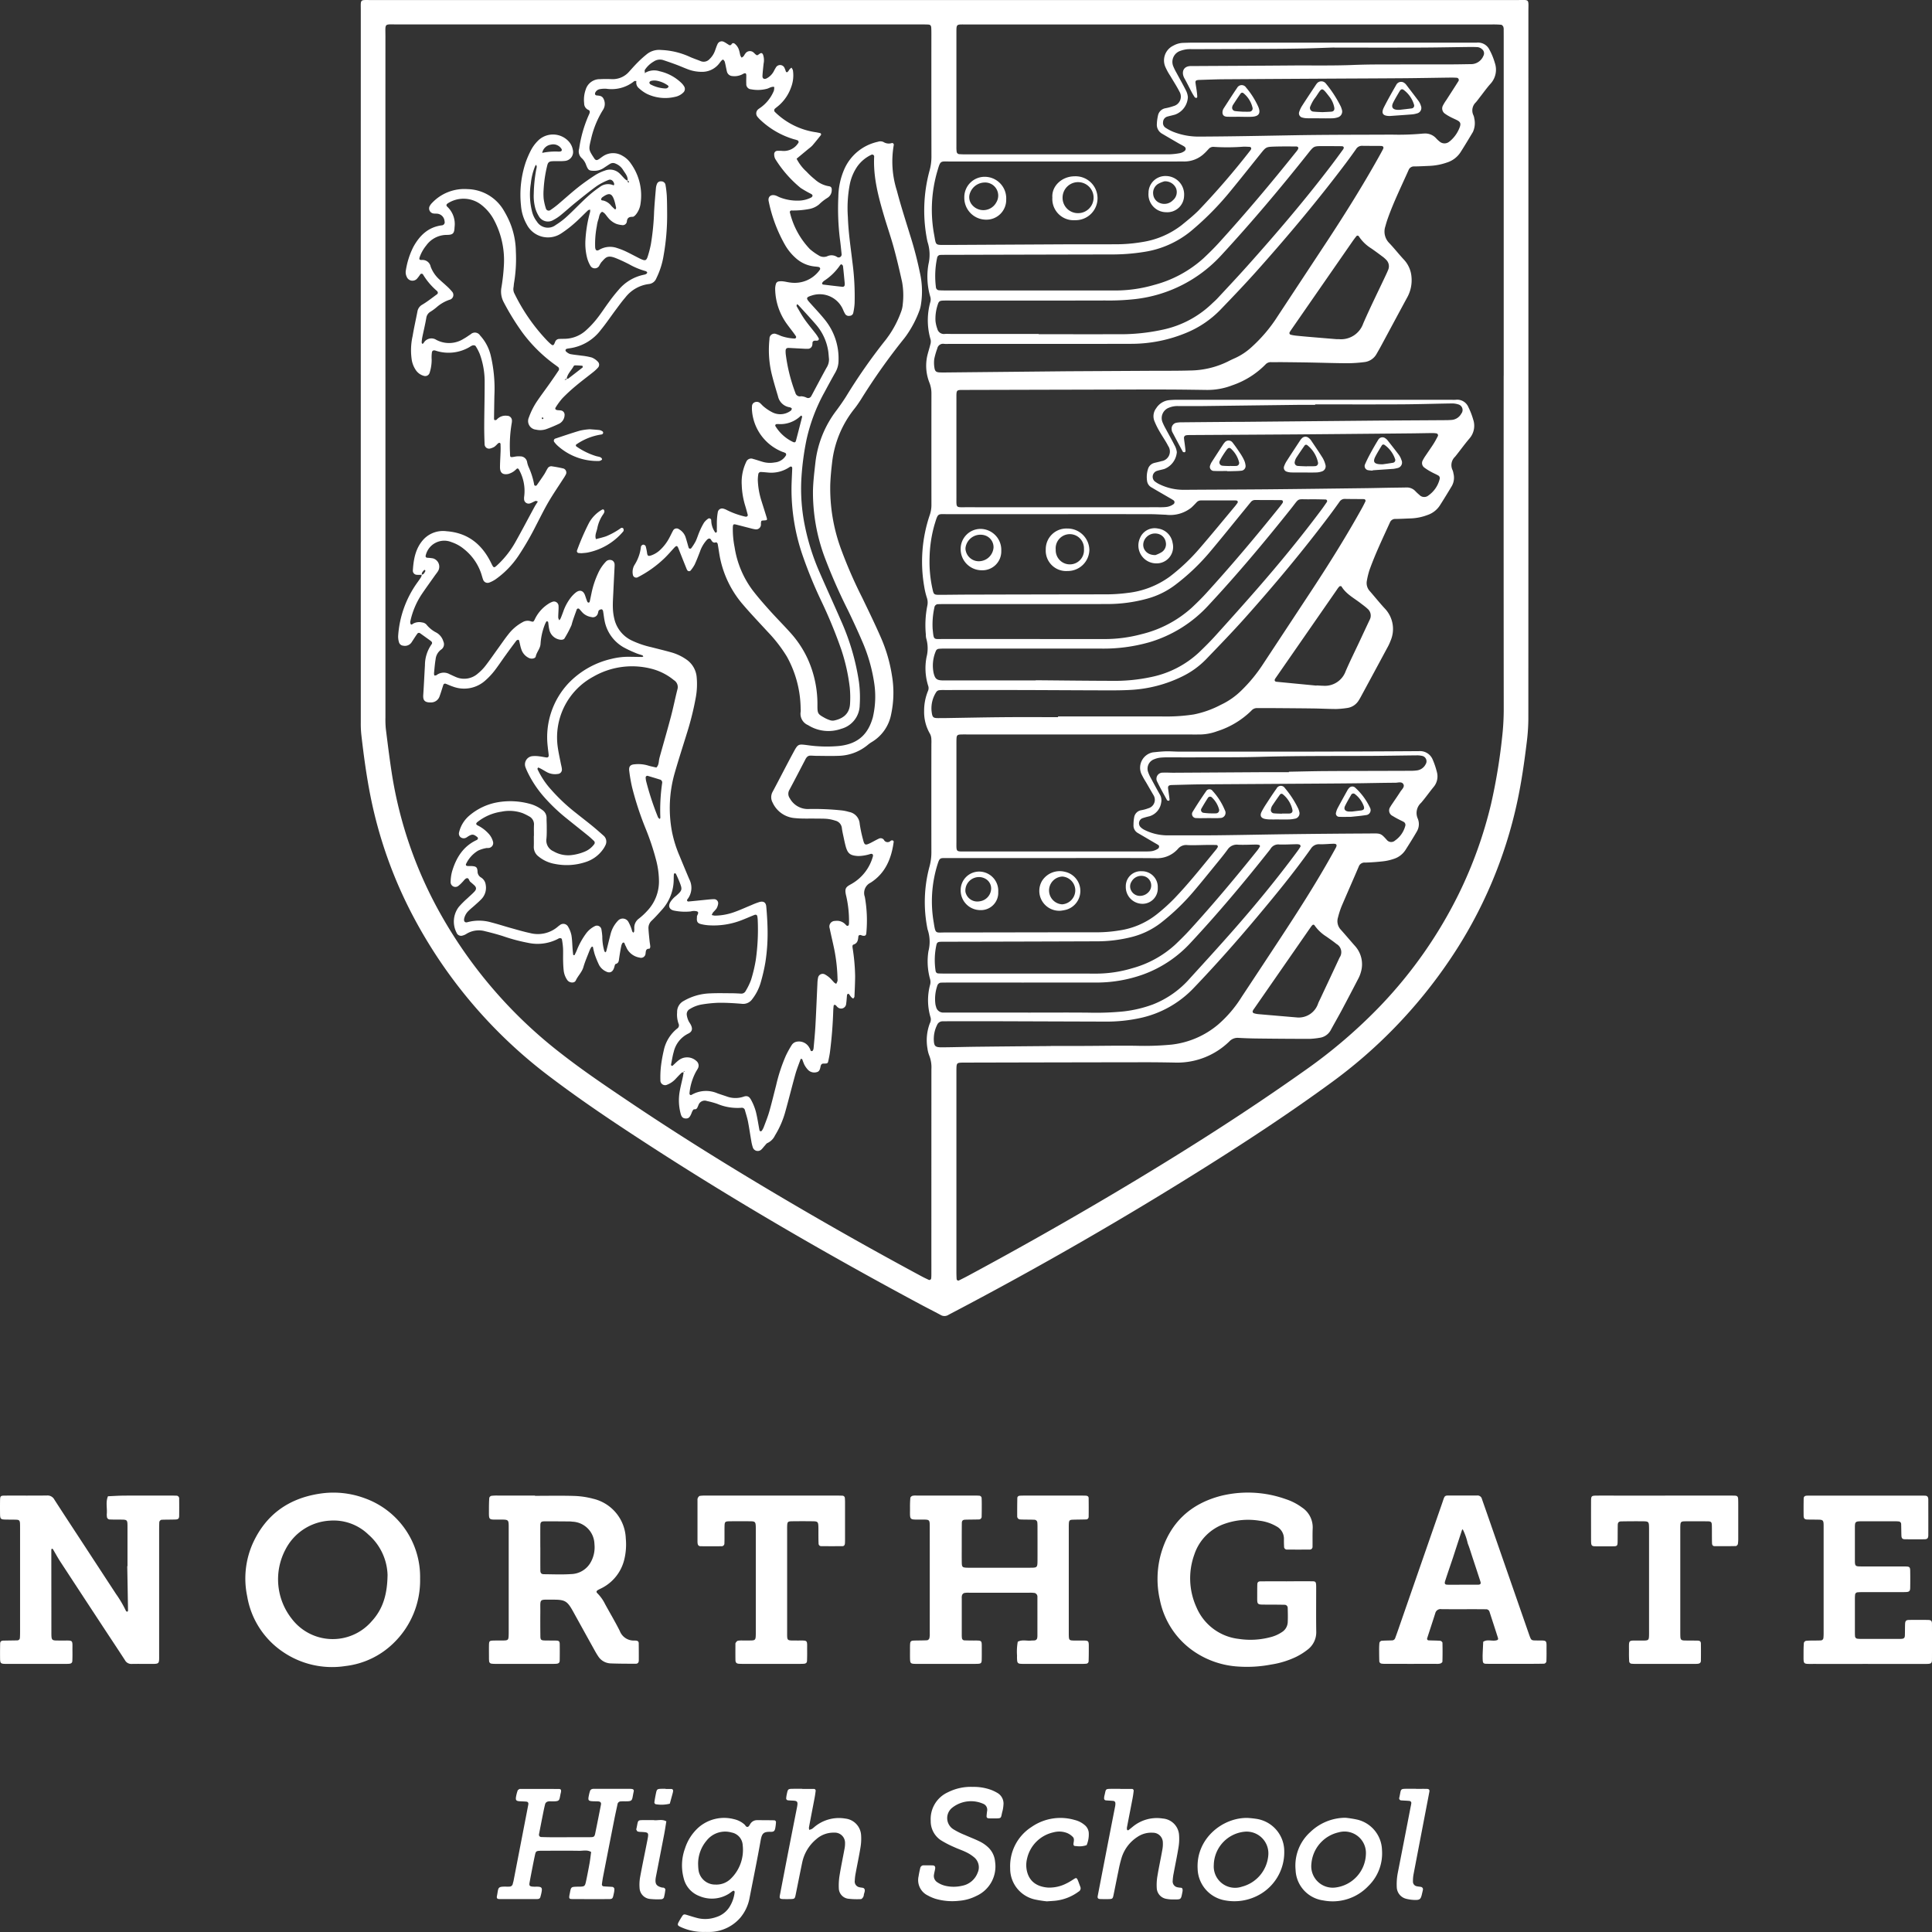 <svg xmlns="http://www.w3.org/2000/svg" xmlns:xlink="http://www.w3.org/1999/xlink" width="399.667" height="399.666" viewBox="0 0 399.667 399.666">
  <rect x="0" y="0" width="399.667" height="399.666" fill="#333333" stroke="none"/>
  <defs>
    <clipPath id="clip-path">
      <rect id="Rectangle_4919" data-name="Rectangle 4919" width="399.667" height="399.666" fill="none"/>
    </clipPath>
  </defs>
  <g id="Group_1598" data-name="Group 1598" transform="translate(0 0.004)">
    <g id="Group_1597" data-name="Group 1597" transform="translate(0 -0.004)" clip-path="url(#clip-path)">
      <path id="Path_3719" data-name="Path 3719" d="M331.073.005q59.123,0,118.246,0c2.778,0,2.429-.365,2.429,2.447q.011,73.18-.01,146.36a40.939,40.939,0,0,1-.354,4.92c-.488,4-1.059,7.988-1.9,11.935A93.094,93.094,0,0,1,435.5,198.522a102.034,102.034,0,0,1-24.88,25.685c-8.078,5.888-16.417,11.395-24.872,16.723q-26.017,16.4-53.249,30.683c-.251.132-.5.259-.751.4a1.529,1.529,0,0,1-1.61-.009c-1.4-.757-2.82-1.465-4.22-2.217-19.015-10.2-37.69-20.985-55.808-32.717-6.959-4.506-13.864-9.1-20.48-14.1A99.886,99.886,0,0,1,221.068,189.6a91.4,91.4,0,0,1-8.859-24.939c-.841-4.236-1.416-8.507-1.9-12.794a21.466,21.466,0,0,1-.1-2.381q-.006-73.691,0-147.382c0-2.338-.215-2.1,2.1-2.1Q271.694,0,331.073.005M215.309,78.06q0,35.179,0,70.358a19.278,19.278,0,0,0,.083,2.381c.381,3.039.755,6.081,1.222,9.107a86.6,86.6,0,0,0,10.407,29.716,95.641,95.641,0,0,0,24.657,28.336c4.566,3.566,9.373,6.8,14.176,10.033,10.55,7.1,21.363,13.785,32.32,20.239q13.863,8.167,28.033,15.788c.5.269,1.011.51,1.524.749a.38.38,0,0,0,.478-.33c.02-.226.034-.453.035-.68q.005-1.959,0-3.918,0-19.336.007-38.672a6.615,6.615,0,0,0-.451-2.827,6.109,6.109,0,0,1-.37-1.479,9.889,9.889,0,0,1,.5-5.183,1.667,1.667,0,0,0,.165-1.145,12.367,12.367,0,0,1-.1-6.884,2.207,2.207,0,0,0-.034-1.162,13.5,13.5,0,0,1-.32-5.737,7.841,7.841,0,0,0-.183-4.5,28.131,28.131,0,0,1,.395-12.978,11.187,11.187,0,0,0,.393-3.019q-.012-11.159,0-22.317a10.093,10.093,0,0,0-.015-1.191,2.423,2.423,0,0,0-.273-.949,8.933,8.933,0,0,1-1.213-4.715,10.7,10.7,0,0,1,.8-4.151,1.463,1.463,0,0,0,.022-1.118,12.1,12.1,0,0,1-.32-5.9,7.24,7.24,0,0,0-.058-3.822,3.181,3.181,0,0,1-.088-.845,20.479,20.479,0,0,1,.3-5.93,3.109,3.109,0,0,0-.089-1.671,15.391,15.391,0,0,1-.549-2.314,30.038,30.038,0,0,1,1.14-14.779,6.318,6.318,0,0,0,.353-2.167q-.01-11.5,0-23a5.961,5.961,0,0,0-.386-2.152,9.509,9.509,0,0,1-.5-5.519c.187-.826.462-1.632.661-2.456a2.009,2.009,0,0,0,.062-.981,14.1,14.1,0,0,1-.087-7.727,1.964,1.964,0,0,0,.014-1.164,14.794,14.794,0,0,1-.375-6.742,8.534,8.534,0,0,0-.209-4.655,31.427,31.427,0,0,1,.422-14.668,10.57,10.57,0,0,0,.4-2.847q-.021-12.692-.012-25.384c0-.454,0-.909-.028-1.362s-.208-.634-.617-.653c-.567-.026-1.135-.027-1.7-.027q-54.089,0-108.178,0c-2.745,0-2.415-.327-2.416,2.476q-.011,35.264,0,70.529m231.335-.3h0V7.734c0-.511,0-1.023-.006-1.533a1.743,1.743,0,0,0-.075-.669c-.081-.176-.282-.4-.449-.417a18.62,18.62,0,0,0-1.869-.061q-54.183,0-108.367,0c-.284,0-.568,0-.852,0-1.588-.006-1.6-.023-1.6,1.6q0,11.842,0,23.684a7.063,7.063,0,0,0,.047,1.019.582.582,0,0,0,.571.53c.339.022.68.039,1.02.039q21.213,0,42.426-.009a14.4,14.4,0,0,0,2.192-.245,2.44,2.44,0,0,0,.774-.325c.5-.283.538-.768.071-1.066-.382-.243-.8-.435-1.188-.662q-1.694-.98-3.38-1.972a2.126,2.126,0,0,1-1.067-2,9.073,9.073,0,0,1,.219-1.682,1.9,1.9,0,0,1,1.578-1.582,11.029,11.029,0,0,0,1.64-.44,2.017,2.017,0,0,0,1.24-2.99c-.565-1.111-1.256-2.157-1.884-3.235a12.223,12.223,0,0,1-.99-1.782A3.38,3.38,0,0,1,378.3,9.438a4.4,4.4,0,0,1,1.941-.571c.794-.023,1.589-.052,2.384-.052q28.625,0,57.25,0c.4,0,.8.023,1.192,0a2.622,2.622,0,0,1,2.646,1.507,13.106,13.106,0,0,1,1.088,2.668,4.316,4.316,0,0,1-.857,4.3c-.8.884-1.487,1.864-2.223,2.8-.28.357-.542.73-.841,1.072a2.3,2.3,0,0,0-.511,2.663,2.123,2.123,0,0,1,.18.654,4.363,4.363,0,0,1-.282,2.825c-.844,1.413-1.69,2.825-2.576,4.211a5.211,5.211,0,0,1-2.81,2.105,12.367,12.367,0,0,1-3.5.685c-1.078.045-2.155.109-3.233.12a1.176,1.176,0,0,0-1.19.764c-1.475,3.319-3.084,6.58-4.3,10.009-.19.534-.355,1.078-.5,1.625a3.361,3.361,0,0,0,.809,3.458c1.058,1.106,2,2.325,3.046,3.442a5.878,5.878,0,0,1,1.547,3.512,7.35,7.35,0,0,1-.954,4.419c-1.758,3.244-3.5,6.5-5.249,9.745-.323.6-.66,1.192-1,1.782a3.305,3.305,0,0,1-2.594,1.724,28.883,28.883,0,0,1-3.388.232c-2.61-.012-5.219-.1-7.829-.152-1.873-.034-3.747-.052-5.62-.071-.795-.008-1.59.013-2.385,0a1.469,1.469,0,0,0-1.2.5,17.584,17.584,0,0,1-6.867,4.294,14.154,14.154,0,0,1-5.332.951c-2.441-.033-4.882-.07-7.323-.081-2.953-.014-5.907-.009-8.86,0q-16.866.038-33.733.083c-1.908,0-1.8-.123-1.8,1.9q-.005,10.138,0,20.276c0,2.323-.178,2.087,2.124,2.088q19.765.009,39.53,0c.511,0,1.025.015,1.532-.033a3.178,3.178,0,0,0,1.74-.615.5.5,0,0,0,.042-.741c-.372-.254-.767-.476-1.156-.7-1.127-.658-2.262-1.3-3.381-1.973a1.787,1.787,0,0,1-.983-1.319A5.467,5.467,0,0,1,373.065,97a1.815,1.815,0,0,1,1.294-1.237c.495-.127,1-.222,1.486-.372a2.017,2.017,0,0,0,1.372-3.16c-.149-.306-.318-.6-.494-.894-.47-.777-.973-1.535-1.415-2.328a15.467,15.467,0,0,1-.955-1.987,2.717,2.717,0,0,1,.409-2.59,3.617,3.617,0,0,1,2.659-1.659,19.264,19.264,0,0,1,2.041-.075q28.2,0,56.4,0a8.307,8.307,0,0,0,.852,0,2.493,2.493,0,0,1,2.616,1.514,14.787,14.787,0,0,1,.985,2.528,4.005,4.005,0,0,1-.777,3.984c-1.029,1.21-1.953,2.509-2.952,3.746a2.38,2.38,0,0,0-.518,2.8,2.7,2.7,0,0,1,.173.658,3.489,3.489,0,0,1-.349,2.636c-.817,1.362-1.642,2.72-2.5,4.055a4.916,4.916,0,0,1-2.537,1.922,10.7,10.7,0,0,1-3.32.691c-1.078.038-2.155.1-3.234.117a1.171,1.171,0,0,0-1.2.734c-1.48,3.255-3.028,6.481-4.233,9.853a15.549,15.549,0,0,0-.524,2.143,2.461,2.461,0,0,0,.607,2.212c1.046,1.2,2.037,2.443,3.117,3.607a6.136,6.136,0,0,1,1.169,6.647,10.389,10.389,0,0,1-.726,1.538q-2.7,5.025-5.418,10.041c-.135.25-.278.5-.43.735a3.317,3.317,0,0,1-2.486,1.607,17.666,17.666,0,0,1-2.2.2c-1.645-.006-3.289-.1-4.934-.117-2.9-.039-5.791-.054-8.687-.076-.909-.007-1.817.012-2.726,0a1.508,1.508,0,0,0-1.186.532,17.717,17.717,0,0,1-7.083,4.257,10.67,10.67,0,0,1-3.5.674c-1.7.011-3.4-.008-5.107-.008H335.639c-.454,0-.909-.007-1.363.012-.632.026-.8.186-.83.812-.024.453-.018.908-.018,1.362q0,9.968,0,19.935c0,2.321-.175,2.082,2.128,2.083q18.232.009,36.463,0c.454,0,.91.014,1.362-.018a3.254,3.254,0,0,0,1.757-.563c.232-.17.3-.572.08-.724-.277-.192-.578-.35-.869-.521q-1.688-.991-3.377-1.98a1.767,1.767,0,0,1-.911-1.708,8.009,8.009,0,0,1,.13-1.521,1.78,1.78,0,0,1,1.448-1.493,7.491,7.491,0,0,0,1.478-.4,1.819,1.819,0,0,0,1.064-2.74q-.772-1.323-1.535-2.652a15.613,15.613,0,0,1-.986-1.785,3.236,3.236,0,0,1,2.409-4.394c.9-.093,1.8-.19,2.708-.214s1.815.062,2.723.063q12.779.009,25.558,0,12.01-.021,24.021-.1a2.836,2.836,0,0,1,2.861,1.721,16.493,16.493,0,0,1,.871,2.568,3.4,3.4,0,0,1-.723,3.187c-.861,1.056-1.644,2.178-2.532,3.209a2.84,2.84,0,0,0-.7,3.253,2.977,2.977,0,0,1-.164,2.646c-.764,1.327-1.584,2.622-2.407,3.914a4.478,4.478,0,0,1-2.415,1.8,10.378,10.378,0,0,1-2.149.488c-1.239.142-2.487.231-3.733.27a1.256,1.256,0,0,0-1.325.8c-1.175,2.768-2.4,5.514-3.577,8.282a17.5,17.5,0,0,0-.725,2.268,2.564,2.564,0,0,0,.584,2.533c.985,1.1,1.933,2.229,2.91,3.335a5.654,5.654,0,0,1,1.252,5.4,6.544,6.544,0,0,1-.563,1.418q-1.682,3.251-3.4,6.482c-.723,1.352-1.49,2.679-2.225,4.024a3.08,3.08,0,0,1-2.4,1.706,15.572,15.572,0,0,1-2.024.216q-5.452-.006-10.9-.075c-1.3-.015-2.609-.064-3.911-.136a2.328,2.328,0,0,0-1.8.74,15.416,15.416,0,0,1-10.934,4.383c-2.214-.046-4.428-.076-6.643-.073q-18.486.025-36.972.07c-.17,0-.341,0-.511,0-1.35.029-1.375.055-1.4,1.485,0,.17,0,.341,0,.511q0,20.7,0,41.4c0,.454.017.908.041,1.361a.354.354,0,0,0,.47.316c.659-.329,1.318-.661,1.967-1.01q15.37-8.27,30.38-17.178c13.328-7.919,26.428-16.191,39.084-25.157a106.454,106.454,0,0,0,15.772-13.48,92.724,92.724,0,0,0,16.239-23.217,88.937,88.937,0,0,0,6.652-18.548,119.079,119.079,0,0,0,2.3-13.933,51.4,51.4,0,0,0,.318-5.946q-.031-34.333-.013-68.666M356.087,33.407q-11.925,0-23.851,0c-2.192,0-2.079-.323-2.779,2.071a28.4,28.4,0,0,0-.624,13.15c.394,2.189.158,2.032,2.489,2.036.341,0,.682,0,1.022,0q12.092-.066,24.184-.13c3.237-.015,6.474.012,9.711-.008a32.155,32.155,0,0,0,5.592-.456,17.687,17.687,0,0,0,8.2-3.514c1.188-.966,2.387-1.933,3.471-3.009a159.952,159.952,0,0,0,10.675-12.374,2.39,2.39,0,0,0,.186-.285.342.342,0,0,0-.234-.508c-.453-.022-.907-.055-1.36-.039a43.471,43.471,0,0,1-6.12.036,1.26,1.26,0,0,0-1.061.449c-.272.289-.533.592-.827.857a5.987,5.987,0,0,1-4.315,1.719c-.454-.015-.909,0-1.363,0h-23M411.6,9.821c-2.448.079-4.376.162-6.3.2q-3.916.073-7.833.087-7.665.04-15.331.056a6.976,6.976,0,0,0-1.02.023,6.069,6.069,0,0,0-1.317.314,2.4,2.4,0,0,0-1.47,3.31,10.805,10.805,0,0,0,.607,1.218c.644,1.2,1.318,2.385,1.93,3.6a3.774,3.774,0,0,1,.439,1.443,4.041,4.041,0,0,1-2.611,3.617c-.542.166-1.1.268-1.647.429a1.213,1.213,0,0,0-.873,1.138,1.164,1.164,0,0,0,.533,1.177,9.231,9.231,0,0,0,1.5.8,14.177,14.177,0,0,0,5.484,1.018c6.47-.024,12.939-.158,19.408-.273,6.812-.122,13.626-.1,20.439-.135a53.651,53.651,0,0,0,6.123-.189c.169-.02.339-.029.509-.033a3.024,3.024,0,0,1,2.457.949,6.183,6.183,0,0,0,.743.7,1.551,1.551,0,0,0,2.031.012c.046-.034.094-.065.136-.1a6.874,6.874,0,0,0,2.017-2.9c.256-.712.121-1.067-.52-1.4-.453-.236-.928-.428-1.378-.667a8.85,8.85,0,0,1-1.161-.7,1.3,1.3,0,0,1-.438-1.665,9.513,9.513,0,0,1,.71-1.155c.827-1.29,1.666-2.571,2.477-3.869a.453.453,0,0,0-.358-.744c-.452-.032-.908-.04-1.361-.034-3.234.041-6.468.105-9.7.13-5.223.04-10.447.055-15.67.085q-10.73.06-21.461.129c-1.7.013-3.4.089-5.1.139a2.391,2.391,0,0,0-.337.041.409.409,0,0,0-.384.463c.064.563.171,1.121.249,1.682.054.392.1.785.122,1.179.007.143.016.372-.243.345a.422.422,0,0,1-.283-.139c-.219-.331-.427-.67-.613-1.02-.506-.952-.971-1.927-1.5-2.863-.687-1.208-.325-2.591,1.4-2.56.17,0,.341,0,.511,0,6.7-.038,13.4-.064,20.1-.118,4.313-.035,8.626.066,12.941-.109,3.515-.143,7.038-.095,10.557-.111,3.123-.015,6.246,0,9.37-.005,1.419,0,2.838-.029,4.257-.053a2.771,2.771,0,0,0,2.7-1.716,1.083,1.083,0,0,0-.289-1.379,1.617,1.617,0,0,0-1.081-.432c-.511-.019-1.022-.028-1.532-.022-3.406.04-6.811.112-10.217.124-6.075.021-12.15.006-17.707.006m-57.3,96.513q-11.233,0-22.466.005c-2.423,0-2.174-.359-2.983,2.261a26.874,26.874,0,0,0-.993,6.714,25.812,25.812,0,0,0,.622,6.588c.218,1.024.336,1.117,1.354,1.117,1.871,0,3.743-.037,5.615-.042q14.3-.037,28.591-.055a34.085,34.085,0,0,0,4.749-.29,18.218,18.218,0,0,0,8.778-3.391,40.474,40.474,0,0,0,6.055-5.711c2.523-2.916,4.965-5.9,7.438-8.861.181-.217.344-.45.506-.681a.31.31,0,0,0-.253-.479,1.6,1.6,0,0,0-.169-.013H384a1.182,1.182,0,0,0-.9.405c-.35.37-.7.744-1.079,1.083a7.021,7.021,0,0,1-5.262,1.471c-1.075-.039-2.151-.114-3.227-.116q-9.616-.017-19.233-.005m2.137-29.561h.124l17.023-.093c2.724-.015,5.45.017,8.172-.065a18.1,18.1,0,0,0,7.877-1.883c.5-.26,1.019-.5,1.536-.73a12.81,12.81,0,0,0,3.118-2.049,31.074,31.074,0,0,0,5.611-6.588q5.2-7.887,10.4-15.777c3.642-5.553,7.16-11.182,10.406-16.978.333-.594.664-1.189.977-1.794.2-.388.037-.647-.431-.654-1.3-.02-2.611,0-3.915-.027a1.421,1.421,0,0,0-1.258.717q-1.031,1.46-2.1,2.891c-5.773,7.668-11.939,15.014-18.325,22.174-2.454,2.751-5,5.418-7.561,8.075a20.869,20.869,0,0,1-6.978,4.774,29.7,29.7,0,0,1-11.6,2.332c-12.431.034-24.863.012-37.294.012-.454,0-.911.036-1.362-.006a1.209,1.209,0,0,0-1.389.963,15.535,15.535,0,0,0-.617,2.116,6.2,6.2,0,0,0,.025,1.855c.11.759.383.949,1.136.977.453.017.908.012,1.362.007l25.069-.249m51.2,6.861c0,.029,0,.059,0,.088-1.135,0-2.271-.012-3.407,0q-9.789.12-19.579.247c-1.76.021-3.521,0-5.281.008a4.557,4.557,0,0,0-2,.343,2.284,2.284,0,0,0-1.279,3.084,11.048,11.048,0,0,0,.6,1.221c.615,1.151,1.262,2.286,1.852,3.45a3.794,3.794,0,0,1,.475,1.436A4.1,4.1,0,0,1,376.463,97c-.542.166-1.11.252-1.644.439a1.278,1.278,0,0,0-.407,2.1,5.177,5.177,0,0,0,1.156.7,11.313,11.313,0,0,0,4.944,1.082c5.677-.042,11.354-.051,17.031-.1,6.868-.064,13.736-.156,20.6-.241,1.589-.02,3.177-.061,4.766-.088,1.192-.02,2.384-.026,3.576-.053a2.4,2.4,0,0,1,1.844.718,9.7,9.7,0,0,0,.869.814,1.36,1.36,0,0,0,1.872.118,5.854,5.854,0,0,0,2.336-3.443.631.631,0,0,0-.353-.713c-.444-.249-.92-.442-1.364-.691a11.118,11.118,0,0,1-1.439-.9,1.146,1.146,0,0,1-.35-1.522,8.154,8.154,0,0,1,.616-1.014c.534-.8,1.095-1.59,1.613-2.4.333-.523.619-1.077.907-1.627a.418.418,0,0,0-.285-.526,6.126,6.126,0,0,0-.843-.073c-1.419.015-2.838.05-4.256.064q-7.237.072-14.473.135-4.939.044-9.878.083-10.475.068-20.949.126c-.284,0-.568,0-.852.007a3.03,3.03,0,0,0-.508.041.528.528,0,0,0-.491.581c.035.452.113.9.169,1.35s.118.894.152,1.343a.315.315,0,0,1-.177.233.532.532,0,0,1-.305-.042.242.242,0,0,1-.115-.117c-.724-1.35-1.448-2.7-2.16-4.055a1.385,1.385,0,0,1-.112-.492,1.228,1.228,0,0,1,.974-1.39,6.288,6.288,0,0,1,1.183-.091q5.875-.056,11.75-.1c.4,0,.795,0,1.193,0q13.112-.122,26.224-.243c5.109-.043,10.219-.064,15.328-.1q.6,0,1.191-.044a2.488,2.488,0,0,0,2.067-1.3,1.2,1.2,0,0,0-.635-1.922,4.285,4.285,0,0,0-1.5-.189c-3.4.049-6.808.163-10.212.181-5.961.031-11.923.009-17.884.009m-53.182,64.7v-.144H361.1c5.392,0,10.784-.013,16.176.008a36.59,36.59,0,0,0,5.254-.422,20.555,20.555,0,0,0,5.586-1.99,15.307,15.307,0,0,0,4.3-3.007,31.667,31.667,0,0,0,4.419-5.384q5.107-7.745,10.21-15.492c3.611-5.5,7.1-11.082,10.294-16.842.246-.445.474-.9.695-1.359a.342.342,0,0,0-.314-.472c-1.3-.017-2.61-.01-3.914-.039a1.264,1.264,0,0,0-1.138.6c-.692.97-1.39,1.936-2.106,2.888-5.5,7.306-11.357,14.315-17.444,21.132-2.605,2.919-5.334,5.728-8.046,8.55a17.616,17.616,0,0,1-4.8,3.491,27.479,27.479,0,0,1-10.953,2.855c-1.754.1-3.516.09-5.275.087-5.845-.012-11.69-.053-17.536-.067-5.165-.012-10.33,0-15.5,0a7.694,7.694,0,0,0-1.188.043.857.857,0,0,0-.544.344,6.187,6.187,0,0,0-1,3.883c.166,1.463.277,1.559,1.679,1.536.284,0,.568,0,.851,0,4.14-.065,8.28-.154,12.421-.189,3.745-.033,7.489-.007,11.235-.007m-1.313,29.151q-10.807,0-21.614,0c-1.573,0-1.567-.152-2.1,1.574a25.611,25.611,0,0,0-.7,11.776c.384,2.414.327,2.04,2.435,2.039,10.381,0,20.762-.038,31.144-.032a28.822,28.822,0,0,0,4.742-.375,16.269,16.269,0,0,0,7.736-3.284,38.332,38.332,0,0,0,3.666-3.292c3.107-3.237,5.887-6.753,8.729-10.217a3.768,3.768,0,0,0,.279-.423.319.319,0,0,0-.287-.472q-.935-.02-1.871-.011c-1.361.013-2.724.093-4.081.031a2.194,2.194,0,0,0-1.948.75,5.745,5.745,0,0,1-4.68,1.958c-7.148-.06-14.3-.024-21.444-.024m49.05-17.772c0-.029,0-.059,0-.088,2.553-.046,5.106-.118,7.659-.133,5.792-.034,11.584-.037,17.376-.059a9.636,9.636,0,0,0,1.526-.091,2.346,2.346,0,0,0,1.723-1.259,1.139,1.139,0,0,0-.72-1.734,4.665,4.665,0,0,0-1.18-.11c-3.292.032-6.584.1-9.877.113-7.55.028-15.1-.021-22.649.2-4.085.117-8.175.076-12.262.1-2.158.011-4.316,0-6.474,0a14.737,14.737,0,0,0-1.7.06,4.609,4.609,0,0,0-1.306.337,2.071,2.071,0,0,0-1.231,2.656,7.83,7.83,0,0,0,.641,1.385q.839,1.579,1.712,3.139a2.368,2.368,0,0,1,.338,1.8,3.457,3.457,0,0,1-2.423,2.81,13.518,13.518,0,0,0-1.472.413,1.13,1.13,0,0,0-.367,1.832,3.062,3.062,0,0,0,.829.585,10.62,10.62,0,0,0,4.421,1.114c3.578,0,7.156.024,10.733-.014,5.051-.053,10.1-.168,15.152-.229q8-.1,16.009-.139c2.5-.013,2.454-.173,3.8,1.335a1.173,1.173,0,0,0,1.7.12,5.336,5.336,0,0,0,2.108-3,.714.714,0,0,0-.353-.873c-.3-.167-.612-.3-.911-.458a14.968,14.968,0,0,1-1.335-.748,1.249,1.249,0,0,1-.483-1.889c.134-.249.3-.48.458-.716.537-.8,1.093-1.592,1.609-2.407.3-.469.9-.959.663-1.491-.306-.69-1.115-.37-1.7-.368-2.78.01-5.56.086-8.341.115-3.69.039-7.38.06-11.07.083q-10.3.067-20.61.132c-2.042.016-4.084.089-6.126.136-.113,0-.227.013-.339.025-.41.045-.578.26-.521.695.095.73.21,1.457.294,2.187.016.137.025.369-.231.349a.4.4,0,0,1-.285-.138c-.68-1.245-1.389-2.476-2-3.753a1.265,1.265,0,0,1,1.16-1.92c.734-.044,1.475.02,2.212.016q8.857-.052,17.715-.109c1.533-.009,3.067,0,4.6,0h1.53m-49.28,56.64v-.015c2.327,0,4.654.006,6.981,0,3.575-.012,7.151-.085,10.725-.033a59.516,59.516,0,0,0,7.306-.242,18.076,18.076,0,0,0,9.684-4.2,25.18,25.18,0,0,0,4.828-5.694q4.09-6.173,8.154-12.362c3.424-5.218,6.795-10.471,9.872-15.9.475-.839.954-1.677,1.414-2.525.332-.612.2-.877-.448-.868-.963.013-1.927.134-2.887.1a1.951,1.951,0,0,0-1.824.952c-3.516,4.957-7.374,9.647-11.278,14.3-4.159,4.955-8.446,9.794-12.923,14.468a21.483,21.483,0,0,1-11.1,6.234,32.57,32.57,0,0,1-7.263.735q-10.556-.032-21.112-.07c-3.86-.01-7.72,0-11.579,0-.284,0-.568.008-.851.009a1.229,1.229,0,0,0-1.206.773,6.518,6.518,0,0,0-.677,2.956c.04,1.418.253,1.666,1.714,1.654,2.552-.021,5.1-.1,7.655-.125q7.4-.082,14.809-.137M350.435,69.071v.063c5.448,0,10.9.01,16.343,0a40.975,40.975,0,0,0,9.455-.966,20.938,20.938,0,0,0,9.953-5.262c.408-.394.844-.761,1.23-1.176,2.045-2.2,4.107-4.392,6.111-6.632,6.018-6.724,11.881-13.58,17.351-20.764.859-1.128,1.7-2.273,2.531-3.421.275-.379.146-.668-.285-.673-1.305-.016-2.61-.02-3.915-.02-1.835,0-1.843,0-2.972,1.421-5.748,7.25-11.708,14.315-17.984,21.119a28.494,28.494,0,0,1-17.958,9.119,49.511,49.511,0,0,1-6.114.277q-16,.038-32.009.012c-.511,0-1.022-.009-1.532.012-.693.029-.873.166-1.082.852a9.112,9.112,0,0,0-.462,3.354,6.755,6.755,0,0,0,.382,1.64,1.39,1.39,0,0,0,1.548,1.05c.451-.037.907,0,1.361,0h18.048m-.609,71.676c0-.012,0-.025,0-.037,5.223.043,10.446.107,15.669.121a36.023,36.023,0,0,0,8.285-.8,20.509,20.509,0,0,0,9.852-5.1c1.145-1.1,2.277-2.223,3.343-3.4,2.893-3.2,5.775-6.41,8.611-9.66,4.668-5.349,9.175-10.831,13.417-16.526.372-.5.724-1.016,1.073-1.532a.337.337,0,0,0-.266-.494c-1.078-.021-2.156-.056-3.234-.04-2.878.041-2.066-.407-3.92,1.922-5.483,6.887-11.136,13.627-17.143,20.068a26.918,26.918,0,0,1-12.127,7.568,34.638,34.638,0,0,1-10.088,1.326q-16.015,0-32.029,0a13.46,13.46,0,0,0-1.529.048.731.731,0,0,0-.522.348,7.625,7.625,0,0,0-.508,4.658c.313,1.266.669,1.515,2.035,1.535.284,0,.568,0,.852,0h18.229m-.059-80.669c5.448,0,10.9-.008,16.344,0a28.84,28.84,0,0,0,8.224-1.153,24.534,24.534,0,0,0,10.226-5.533c1.072-1.012,2.129-2.047,3.122-3.136,5.5-6.042,10.766-12.292,15.868-18.676a5.817,5.817,0,0,0,.512-.678.541.541,0,0,0,.053-.453.57.57,0,0,0-.429-.167c-1.475,0-2.951-.02-4.425.027-1.792.056-1.791.081-2.95,1.521-2.027,2.52-4.034,5.057-6.088,7.555a60.781,60.781,0,0,1-8.354,8.465,20.029,20.029,0,0,1-9.522,4.233,42.112,42.112,0,0,1-7.115.539q-17.023.035-34.047.082c-.34,0-.681,0-1.021.015a.7.7,0,0,0-.727.576,18.272,18.272,0,0,0-.254,6.09.672.672,0,0,0,.666.648c.508.037,1.02.04,1.531.04q9.193,0,18.387,0m-1.349,64.877H331.045c-.454,0-.909,0-1.362.018a.774.774,0,0,0-.817.705,16.144,16.144,0,0,0-.36,4.4c.252,2.428.113,2.1,2.277,2.1,11.071.012,22.141,0,33.212.012a29.352,29.352,0,0,0,7.737-1.013,23.816,23.816,0,0,0,10.421-5.513c.99-.935,1.969-1.888,2.886-2.893,5.279-5.789,10.324-11.78,15.229-17.889.213-.266.418-.538.612-.817s.084-.611-.245-.614c-1.816-.017-3.632-.018-5.448-.025a1.107,1.107,0,0,0-.879.447c-.47.568-.933,1.143-1.4,1.714-2.41,2.942-4.784,5.913-7.24,8.816a44.288,44.288,0,0,1-6.917,6.539A17,17,0,0,1,373,123.808a30.955,30.955,0,0,1-8.405,1.141c-5.393.018-10.786.005-16.18.005m-.2,84.515c4.2,0,8.4-.032,12.6.012a58.131,58.131,0,0,0,7.133-.253,25.733,25.733,0,0,0,6.106-1.44,19.755,19.755,0,0,0,7.708-5.443c2.981-3.269,5.965-6.535,8.886-9.857,4.611-5.241,9.045-10.63,13.2-16.245a12.3,12.3,0,0,0,.76-1.126.415.415,0,0,0-.143-.382,1.714,1.714,0,0,0-.663-.1c-1.19.016-2.383.095-3.571.057a1.868,1.868,0,0,0-1.846.926,2.687,2.687,0,0,1-.2.273c-5.177,6.542-10.534,12.93-16.223,19.036a24.852,24.852,0,0,1-9.934,6.662,28.681,28.681,0,0,1-9.673,1.663q-15.237.007-30.474,0c-.511,0-1.021.009-1.532.016a.867.867,0,0,0-.884.654,8.472,8.472,0,0,0-.4,3.691,3.176,3.176,0,0,0,.152.661,1.5,1.5,0,0,0,1.637,1.184c.4.015.794.005,1.192.005h16.173m-.967-8.065c4.94,0,9.88-.02,14.82.008a26.094,26.094,0,0,0,7.719-1.113,21.578,21.578,0,0,0,8.875-4.866c1.028-.977,2.042-1.976,3-3.023,4.863-5.325,9.491-10.853,14-16.481a6.175,6.175,0,0,0,.555-.847.311.311,0,0,0-.125-.275,2.415,2.415,0,0,0-.669-.092c-1.249.008-2.5.087-3.745.027a2.287,2.287,0,0,0-2.167,1.016c-.8,1.1-1.674,2.15-2.534,3.206-1.434,1.761-2.86,3.529-4.33,5.26a45.938,45.938,0,0,1-6.977,6.721,16.434,16.434,0,0,1-5.93,2.875,29.391,29.391,0,0,1-7.413.91q-15.584.058-31.169.085c-.341,0-.682-.006-1.022.01-.542.026-.748.157-.852.647a14.621,14.621,0,0,0-.165,5.4.57.57,0,0,0,.589.5c.51.024,1.021.029,1.532.029q8.006,0,16.012,0M412.04,70.156c.284,0,.4,0,.511,0a4.861,4.861,0,0,0,5.03-3.247c1.42-3.272,3.014-6.469,4.532-9.7.217-.461.436-.922.627-1.394a1.867,1.867,0,0,0-.389-2.053,5.935,5.935,0,0,0-.9-.776c-.725-.545-1.455-1.084-2.2-1.6a8.272,8.272,0,0,1-2.548-2.458.317.317,0,0,0-.556-.046c-.322.394-.619.809-.909,1.227q-6.3,9.079-12.593,18.163-.145.209-.274.428a.357.357,0,0,0,.2.535,8.731,8.731,0,0,0,1,.184c1.014.106,2.03.2,3.046.284,1.863.159,3.726.311,5.419.452m-4.119,71.675c0-.015,0-.03,0-.045.453.024.905.061,1.358.069a4.565,4.565,0,0,0,4.665-2.993c.872-2.029,1.859-4.009,2.8-6.011.721-1.54,1.438-3.08,2.164-4.617a1.843,1.843,0,0,0-.446-2.317c-.453-.423-.965-.785-1.458-1.166-1.382-1.065-2.982-1.881-3.924-3.453-.039-.064-.343-.066-.423.01a4.111,4.111,0,0,0-.516.671q-6.3,9.083-12.6,18.168c-.065.093-.132.185-.19.282-.178.294-.058.567.28.6q4.145.405,8.29.8m-3.872,68.657a4.229,4.229,0,0,0,4.186-2.85c.132-.372.326-.722.494-1.081,1.321-2.821,2.651-5.637,3.96-8.463a1.947,1.947,0,0,0-.64-2.822c-.659-.535-1.365-1.013-2.056-1.508a8.462,8.462,0,0,1-2.459-2.311c-.159-.257-.388-.187-.547,0-.219.257-.4.543-.6.822q-5.67,8.168-11.338,16.339a2.189,2.189,0,0,0-.344.578.434.434,0,0,0,.186.386,4.2,4.2,0,0,0,.993.211c2.6.23,5.191.446,8.164.7" transform="translate(-135.574 0.005)" fill="#fff"/>
      <path id="Path_3720" data-name="Path 3720" d="M26.375,885.962v-7.154c0-.227,0-.454,0-.681-.005-1.869.07-1.8-1.731-1.807-.625,0-1.249,0-1.873-.027a.605.605,0,0,1-.656-.626,2.612,2.612,0,0,1-.024-.51c.114-1.221-.272-2.475.248-3.668,1.124-.046,2.249-.125,3.374-.132,3.122-.018,6.245-.007,9.368-.006.454,0,.909,0,1.362.019a.571.571,0,0,1,.62.638c.013,1.192.017,2.384,0,3.576-.007.51-.2.694-.745.714-.908.032-1.816.021-2.724.048a.592.592,0,0,0-.645.624c-.026.567-.028,1.135-.029,1.7q0,12.689,0,25.378c0,2.28.17,2.117-2.113,2.123-1.192,0-2.385-.022-3.576.005a1.474,1.474,0,0,1-1.385-.782c-1.511-2.335-3.056-4.647-4.583-6.972q-4.393-6.688-8.773-13.385c-.556-.852-1.038-1.751-1.559-2.626a.187.187,0,0,0-.136-.058c-.049,0-.135.018-.141.044a1.455,1.455,0,0,0-.037.335q.006,8.345.013,16.691c0,2.093-.023,1.893,1.985,1.915,2.738.03,2.336-.349,2.374,2.318q.014.936-.024,1.873c-.016.4-.218.582-.653.615-.283.022-.567.025-.851.025q-5.961,0-11.923,0c-1.51,0-1.516-.02-1.527-1.489q-.01-1.362.019-2.725c.009-.4.213-.589.652-.6.964-.026,1.929-.025,2.893-.052a.532.532,0,0,0,.54-.538c.031-.4.037-.793.037-1.19q0-10.73,0-21.461c0-.34,0-.682-.015-1.021-.03-.55-.183-.725-.7-.747-.623-.027-1.249-.018-1.873-.026C.024,876.3.021,876.3.006,874.849c-.008-.738-.009-1.476,0-2.214.018-1.258.023-1.275,1.2-1.28,2.839-.011,5.678.018,8.516-.02a1.585,1.585,0,0,1,1.518.835c2.058,3.2,4.15,6.372,6.231,9.555q3.26,4.988,6.523,9.974a23.159,23.159,0,0,1,2.064,3.514c.035.081.18.139.282.155.037.006.144-.142.143-.218q-.071-4.594-.159-9.188h.054" transform="translate(0 -561.964)" fill="#fff"/>
      <path id="Path_3721" data-name="Path 3721" d="M548.717,891.467q-3.151,0-6.3,0a4.379,4.379,0,0,0-1.014.061.779.779,0,0,0-.434.425,1.775,1.775,0,0,0-.065.67q0,3.831,0,7.663a4.609,4.609,0,0,0,.03.509.535.535,0,0,0,.543.531c.623.022,1.248.029,1.871.031,1.8,0,1.689-.081,1.694,1.64,0,.795.009,1.59-.013,2.384-.018.632-.164.77-.835.794s-1.362.016-2.043.016q-5.108,0-10.217,0c-.284,0-.568,0-.851-.011-.728-.039-.85-.163-.878-.953-.02-.567-.01-1.135-.009-1.7,0-.454-.008-.909.015-1.362.032-.641.171-.777.829-.8.907-.026,1.816-.012,2.722-.065a.653.653,0,0,0,.44-.41,3.954,3.954,0,0,0,.08-1.011q.005-10.983,0-21.967c0-1.606-.017-1.57-1.62-1.576-2.749-.011-2.454.253-2.465-2.458a20.088,20.088,0,0,1,.072-2.038c.016-.158.257-.366.434-.42a3.006,3.006,0,0,1,.843-.051q6.045,0,12.09,0c.284,0,.568.007.85.027a.518.518,0,0,1,.526.539c.021.4.028.794.028,1.191,0,.851,0,1.7-.023,2.553a.578.578,0,0,1-.643.63c-.907.03-1.816.02-2.724.049-.534.017-.728.2-.734.714-.018,1.646-.016,3.292-.018,4.938,0,1.079-.011,2.157.008,3.236.015.876.147,1,.958,1.044.227.011.454.008.681.008q6.215,0,12.431,0c1.577,0,1.587-.018,1.594-1.63.01-2.271,0-4.541,0-6.811,0-.284-.006-.568-.031-.85a.62.62,0,0,0-.651-.635c-.566-.029-1.134-.022-1.7-.033-.4-.008-.795,0-1.191-.031a.629.629,0,0,1-.625-.669c-.009-1.248,0-2.5.023-3.743.006-.337.251-.485.565-.5.283-.018.567-.02.851-.02q5.96,0,11.919,0c.284,0,.568,0,.851.018.311.018.565.151.57.494.015,1.3.021,2.609,0,3.913a.527.527,0,0,1-.575.506c-.907.03-1.815.024-2.722.056-.642.022-.768.164-.8.833-.017.4-.012.795-.012,1.192q0,10.473,0,20.945c0,.284,0,.568,0,.851.029,1.11.07,1.152,1.155,1.178.341.008.682,0,1.022,0,2.171.022,1.949-.233,1.962,2.05,0,.737-.011,1.475-.035,2.212a.531.531,0,0,1-.545.532c-.338.03-.68.036-1.02.036q-5.79,0-11.58,0c-.34,0-.681,0-1.02-.032-.4-.033-.59-.235-.621-.663a8.161,8.161,0,0,1-.022-1.02,11.344,11.344,0,0,1,.149-2.865c.9-.5,1.874-.138,2.808-.249.224-.027.456,0,.68-.031a.6.6,0,0,0,.543-.556,2.26,2.26,0,0,0,.034-.338q.005-4,0-8a1,1,0,0,0-.071-.5.881.881,0,0,0-.462-.411,6.48,6.48,0,0,0-1.185-.057q-3.066-.006-6.13,0" transform="translate(-341.946 -561.986)" fill="#fff"/>
      <path id="Path_3722" data-name="Path 3722" d="M294.4,871.426c2.724,0,5.451-.06,8.173.026a17.443,17.443,0,0,1,3.856.577,8.766,8.766,0,0,1,6.756,8.208,13.145,13.145,0,0,1-.319,4.394,8.991,8.991,0,0,1-4.289,5.684c-.343.2-.71.355-1.06.543-.44.237-.507.452-.173.764a8.4,8.4,0,0,1,1.562,2.212c1.007,1.842,2.083,3.649,3.027,5.522a3.089,3.089,0,0,0,3.047,2.009,2.791,2.791,0,0,1,.34.017c.32.028.538.183.542.523.013,1.192.022,2.384.013,3.575,0,.424-.216.681-.593.68-1.759,0-3.518,0-5.274-.069a3.186,3.186,0,0,1-2.55-1.5c-.287-.42-.538-.867-.785-1.313q-2.189-3.944-4.369-7.893c-1.22-2.2-1.668-2.485-4.169-2.477-3.022.011-2.6-.325-2.629,2.624-.016,1.646-.01,3.292.01,4.938.009.741.149.861.926.881.794.021,1.59,0,2.384.024.53.015.687.175.694.739q.022,1.7-.008,3.405c-.006.416-.213.6-.632.644-.225.022-.453.028-.68.028q-6.046,0-12.091,0a6.113,6.113,0,0,1-.679-.043.557.557,0,0,1-.518-.562,5.09,5.09,0,0,1-.028-.509c0-.908-.015-1.817,0-2.725s.1-.965.98-.986c.567-.014,1.135,0,1.7-.007,1.37-.019,1.371-.022,1.4-1.464,0-.17,0-.341,0-.511q0-10.559,0-21.117c0-1.994.086-1.925-1.979-1.926-2.279,0-2.105.176-2.108-2.12,0-.794.01-1.589.07-2.379a.627.627,0,0,1,.427-.413,9,9,0,0,1,1.358-.055q3.831-.005,7.663,0v.05m1.113,10.695h0c0,1.59-.01,3.179.005,4.769.005.517.219.749.715.753,1.873.016,3.753.1,5.618-.024a4.779,4.779,0,0,0,4.154-2.576,6.29,6.29,0,0,0,.7-3.627,4.757,4.757,0,0,0-4.582-4.64,4.39,4.39,0,0,0-.508-.047c-1.76-.012-3.519-.032-5.278-.02-.638,0-.818.189-.825.814-.017,1.533-.006,3.066-.006,4.6" transform="translate(-183.73 -561.99)" fill="#fff"/>
      <path id="Path_3723" data-name="Path 3723" d="M179.124,887.47a18.026,18.026,0,0,1-5.492,13.312,17.009,17.009,0,0,1-9.97,4.747,18.025,18.025,0,0,1-12.975-2.97,17.311,17.311,0,0,1-7.331-11.45,17.9,17.9,0,0,1,1.107-10.846c2.671-5.961,7.331-9.359,13.768-10.373a18.611,18.611,0,0,1,9.387.906,17.278,17.278,0,0,1,11.505,16.675m-6.734-.882a11.542,11.542,0,0,0-3.965-8.263,10.34,10.34,0,0,0-7.934-2.878,11,11,0,0,0-9.182,5.906,13.178,13.178,0,0,0,1.271,14.4,10.647,10.647,0,0,0,16.513.532c2.252-2.443,3.26-5.4,3.3-9.7" transform="translate(-92.219 -560.879)" fill="#fff"/>
      <path id="Path_3724" data-name="Path 3724" d="M701.166,887.957c1.76,0,3.52-.009,5.28,0,.651.005.752.136.785.825.008.17.008.34.008.511,0,3.009-.032,6.018.014,9.026a4.5,4.5,0,0,1-1.717,3.722,13.688,13.688,0,0,1-2.431,1.544,18.413,18.413,0,0,1-5.187,1.595,26.455,26.455,0,0,1-6.78.417,18.167,18.167,0,0,1-8.943-2.968,16.93,16.93,0,0,1-7.3-10.877,19.417,19.417,0,0,1,.178-9.277c1.777-6.476,6.04-10.529,12.5-12.2a23.333,23.333,0,0,1,13.407.7,11.742,11.742,0,0,1,3.316,1.708,4.915,4.915,0,0,1,2.22,4.349c-.053,1.247-.013,2.5-.031,3.746a.57.57,0,0,1-.647.616q-2.3.017-4.6,0a.58.58,0,0,1-.639-.632c-.029-.51-.037-1.021-.03-1.532a2.882,2.882,0,0,0-1.56-2.641,9.043,9.043,0,0,0-3.531-1.167,14.6,14.6,0,0,0-7.053.6,10.079,10.079,0,0,0-6.392,6.4,14.455,14.455,0,0,0,.458,10.957,10.827,10.827,0,0,0,8.755,6.5,16.014,16.014,0,0,0,6.421-.333,7.493,7.493,0,0,0,2.483-1.076,2.548,2.548,0,0,0,1.2-1.968c.056-1.018.024-2.042,0-3.062a.642.642,0,0,0-.678-.623c-1.192-.026-2.383-.028-3.576-.032-2.251-.006-2.046.107-2.055-2,0-.738,0-1.476.021-2.214.012-.408.212-.6.652-.6,1.816-.012,3.633-.005,5.45-.005Z" transform="translate(-434.965 -560.841)" fill="#fff"/>
      <path id="Path_3725" data-name="Path 3725" d="M1064.119,906.2c-3.745,0-7.491.006-11.236,0-2.276,0-2.057.18-2.068-2.147,0-.736.007-1.475.068-2.208a.623.623,0,0,1,.422-.418,14.021,14.021,0,0,1,1.527-.058c.51-.011,1.022,0,1.531-.031a.553.553,0,0,0,.562-.523,7.961,7.961,0,0,0,.043-.848q0-11.151,0-22.3c0-.17,0-.341-.012-.51-.04-.593-.212-.77-.859-.791-.85-.028-1.7-.009-2.553-.036-.5-.016-.7-.223-.712-.753-.017-1.191-.011-2.383.007-3.574.006-.4.226-.588.651-.606.4-.017.794-.014,1.191-.014h22.132c.4,0,.8,0,1.191.02s.571.223.611.659c.005.056.008.114.008.17,0,2.44.01,4.881,0,7.32,0,.641-.2.857-.791.865q-2.042.028-4.085-.006c-.493-.008-.67-.228-.688-.77-.027-.793-.025-1.588-.052-2.381a.538.538,0,0,0-.544-.532,4.271,4.271,0,0,0-.509-.031q-3.66,0-7.321,0c-.17,0-.341.006-.51.023-.433.042-.621.219-.662.62a5.07,5.07,0,0,0-.025.51q0,3.49,0,6.98c0,.17,0,.341.016.51.041.5.21.659.771.685.4.018.794.013,1.192.014h7.491c.4,0,.8-.006,1.192.011.622.027.766.165.778.845q.029,1.787,0,3.575c-.011.64-.2.828-.8.86-.453.024-.907.017-1.362.018q-3.66,0-7.32,0c-.454,0-.909,0-1.361.037a.553.553,0,0,0-.559.53c-.019.225-.037.452-.037.679q0,3.575,0,7.15c0,.227.005.454.027.68a.553.553,0,0,0,.514.566,8.334,8.334,0,0,0,.848.04q3.831,0,7.661,0c.227,0,.454,0,.68-.024.4-.034.592-.221.608-.661.029-.794.014-1.589.042-2.382.023-.64.2-.85.8-.859q1.957-.032,3.915,0c.672.011.847.176.85.788q.019,3.745,0,7.49c0,.618-.186.777-.829.809-.453.023-.907.016-1.362.016h-11.066" transform="translate(-677.72 -561.991)" fill="#fff"/>
      <path id="Path_3726" data-name="Path 3726" d="M831.542,906.176c-1.929,0-3.858.011-5.787-.006-.639-.006-.767-.167-.792-.835-.016-.4-.022-.795-.008-1.191.03-.844.076-1.687.115-2.53.776-.524,1.647-.153,2.469-.254.525-.064.7-.18.568-.586-.564-1.783-1.151-3.558-1.725-5.338a.728.728,0,0,0-.756-.549q-1.191-.011-2.383-.014c-2.269,0-4.539.015-6.809-.008a1.118,1.118,0,0,0-1.277.824c-.543,1.731-1.123,3.45-1.674,5.178a.331.331,0,0,0,.338.455c.793.034,1.588.026,2.378.089.163.013.435.259.439.4q.048,1.953-.007,3.908c0,.144-.275.348-.458.4a2.964,2.964,0,0,1-.843.062q-5.192.005-10.384,0a6.314,6.314,0,0,1-.849-.041.55.55,0,0,1-.527-.558q-.03-1.02-.03-2.042a15.458,15.458,0,0,1,.056-1.7.621.621,0,0,1,.411-.429c.732-.065,1.471-.055,2.207-.086a.682.682,0,0,0,.644-.469q.355-.956.688-1.922,4.49-12.934,8.987-25.865c.69-1.971.339-1.689,2.332-1.707,1.645-.015,3.291.016,4.937-.008a.93.93,0,0,1,1,.714c.256.751.525,1.5.786,2.247l8.88,25.538c.056.161.111.322.17.481.369.985.369,1,1.479,1.01,2.322.023,2.026-.21,2.051,2.137.007.681,0,1.362-.023,2.042a.577.577,0,0,1-.647.625c-1.191.026-2.382.026-3.574.032-.794,0-1.589,0-2.383,0ZM820.76,889.808v0c1.079,0,2.158.01,3.236,0,.487-.007.639-.2.5-.636-.54-1.674-1.093-3.343-1.646-5.013-.321-.97-.607-1.953-.985-2.9a12.806,12.806,0,0,0-.994-2.839c-.023-.033-.154-.039-.157-.032q-.953,2.9-1.893,5.8c-.158.485-.329.967-.492,1.451-.38,1.129-.768,2.256-1.133,3.39-.183.566-.052.772.5.781,1.022.017,2.044,0,3.066,0" transform="translate(-518.241 -561.984)" fill="#fff"/>
      <path id="Path_3727" data-name="Path 3727" d="M421.682,871.378q6.641,0,13.282,0c.454,0,.908,0,1.361.022a.518.518,0,0,1,.556.51c.022.282.033.566.033.849q0,3.831,0,7.663c0,.284,0,.568-.022.851-.023.31-.164.563-.505.566q-2.212.019-4.424,0a.518.518,0,0,1-.52-.556c-.031-.51-.029-1.021-.034-1.531-.005-.625.009-1.249-.007-1.873-.027-1.058-.129-1.175-1.171-1.188q-2.128-.027-4.257,0c-.935.013-1.008.113-1.037,1.121-.009.284,0,.568,0,.851q0,10.387,0,20.774c0,2.086-.137,1.906,1.939,1.924,2.5.022,2.174-.281,2.2,2.15q.012,1.021-.026,2.042c-.015.4-.217.583-.654.613-.339.024-.681.025-1.021.025q-5.7,0-11.409,0c-.34,0-.682,0-1.021-.025-.479-.033-.691-.243-.7-.768-.02-1.078-.009-2.157-.006-3.235a.6.6,0,0,1,.049-.331c.124-.164.271-.382.445-.423a4.775,4.775,0,0,1,1.015-.051c.625-.007,1.249.007,1.873-.015s.781-.189.817-.834c.022-.4.017-.794.017-1.192q0-10.3,0-20.6c0-.341.006-.682-.009-1.022-.036-.83-.176-.992-1.008-1q-2.213-.03-4.427,0c-.895.011-1,.121-1.021.961-.02.737-.006,1.476-.01,2.213,0,.454,0,.909-.02,1.362a.578.578,0,0,1-.639.625q-2.128.019-4.256,0c-.417,0-.605-.211-.651-.622a3.026,3.026,0,0,1-.02-.34q0-4.257,0-8.514a1.116,1.116,0,0,1,.056-.5c.095-.177.257-.413.42-.44a8.444,8.444,0,0,1,1.356-.061q6.726,0,13.452,0" transform="translate(-262.104 -561.991)" fill="#fff"/>
      <path id="Path_3728" data-name="Path 3728" d="M942.325,871.373h13.114c.454,0,.909,0,1.362.019.414.019.594.206.619.639.023.4.024.794.024,1.192q0,3.406,0,6.812a8.2,8.2,0,0,1-.073,1.355c-.029.167-.273.422-.424.425-1.474.034-2.949.031-4.423.018-.335,0-.489-.256-.5-.567-.022-.453-.02-.908-.023-1.362-.006-.795.006-1.59-.016-2.384-.018-.656-.158-.81-.809-.818q-2.384-.03-4.768-.006c-.785.009-.91.15-.942.88-.015.34-.011.681-.011,1.021q0,10.389,0,20.778c0,.4,0,.8.016,1.192.032.606.2.766.856.784.908.023,1.816.009,2.725.029.456.01.659.179.666.59q.028,1.786,0,3.574c-.006.4-.239.589-.655.625-.226.019-.453.025-.68.025q-6.046,0-12.092,0c-.283,0-.567-.009-.85-.034a.536.536,0,0,1-.558-.519c-.031-.566-.052-1.134-.044-1.7.041-3-.381-2.528,2.466-2.577.227,0,.454,0,.681,0,.867-.033.971-.133,1-1,.013-.34.006-.681.006-1.021q0-10.3,0-20.607c0-.17,0-.341,0-.511-.019-1.514-.019-1.526-1.5-1.536q-2.129-.014-4.257.023c-.5.008-.707.228-.716.743-.023,1.192-.008,2.385-.031,3.576-.014.687-.141.823-.785.832q-1.958.024-3.917,0c-.561-.006-.728-.173-.769-.678-.019-.226-.022-.453-.022-.68,0-2.611-.01-5.223,0-7.834.006-1.274.025-1.282,1.365-1.292,1.362-.01,2.725,0,4.087,0h9.878" transform="translate(-597.859 -561.987)" fill="#fff"/>
      <path id="Path_3729" data-name="Path 3729" d="M303.922,1052.241c1.647,0,3.294.012,4.941-.006.657-.007.806-.116.936-.744.416-2,.806-4,1.2-6.007.077-.4-.129-.621-.563-.649-.34-.022-.681-.012-1.021-.026-1.049-.044-1.144-.171-.91-1.25a6.258,6.258,0,0,1,.27-.983.655.655,0,0,1,.367-.292,1.479,1.479,0,0,1,.5-.05q3.663,0,7.326,0c.113,0,.227.01.34.02.377.032.538.191.462.533-.437,1.983-.049,2.054-2.12,2.028-.17,0-.341,0-.511.017a.692.692,0,0,0-.72.583c-.192.945-.412,1.885-.6,2.832q-1.187,6.011-2.359,12.025c-.109.556-.192,1.118-.266,1.68a.388.388,0,0,0,.384.457c.564.05,1.131.062,1.7.105a.489.489,0,0,1,.488.565,3.363,3.363,0,0,1-.05.508c-.338,1.575-.2,1.453-1.712,1.458q-3.492.013-6.985-.01c-.566,0-.652-.143-.554-.745.027-.168.066-.334.1-.5.238-1.272.238-1.273,1.512-1.314.17-.006.341,0,.511,0,1.024-.039,1.1-.091,1.327-1.148q.387-1.833.718-3.677c.138-.776.222-1.563.33-2.345-.784-.505-1.657-.238-2.485-.252-2.328-.039-4.657-.014-6.985-.013-.4,0-.8-.007-1.193.013-.654.033-.793.138-.93.752-.185.831-.348,1.666-.512,2.5-.218,1.114-.435,2.228-.636,3.344-.112.623.031.774.712.818.17.011.341.014.511.01,1.393-.032,1.478.171,1.193,1.465-.049.222-.115.439-.171.659a.518.518,0,0,1-.466.415,1.269,1.269,0,0,1-.169.019c-2.612,0-5.224.008-7.836,0-.474,0-.61-.174-.518-.633.361-1.811.01-1.985,2.193-1.929.113,0,.227,0,.34-.013a.7.7,0,0,0,.741-.563c.047-.222.125-.437.168-.66q1.506-7.77,3.006-15.541a2.082,2.082,0,0,0,.052-.335.412.412,0,0,0-.37-.475c-.45-.046-.9-.052-1.356-.076-.819-.042-.966-.229-.8-1.071a8.084,8.084,0,0,1,.31-1.149c.047-.13.225-.216.353-.31a.305.305,0,0,1,.167-.025c2.669,0,5.337,0,8.006.005.378,0,.5.173.447.538a1.663,1.663,0,0,1-.025.168c-.426,1.73-.006,1.893-2.106,1.853a1.748,1.748,0,0,0-.671.064.807.807,0,0,0-.458.418c-.193.71-.333,1.436-.478,2.158q-.418,2.086-.816,4.176a.472.472,0,0,0,.467.569c.794.03,1.588.042,2.382.048.965.007,1.931,0,2.9,0Z" transform="translate(-186.677 -672.184)" fill="#fff"/>
      <path id="Path_3730" data-name="Path 3730" d="M400.556,1082.837a11.092,11.092,0,0,1-5.11-1.057c-.587-.27-.637-.459-.3-1.061q.328-.595.7-1.167c.231-.358.414-.393.865-.256.811.246,1.618.512,2.441.712a6.727,6.727,0,0,0,3.689-.228,5.019,5.019,0,0,0,2.694-1.974,7.262,7.262,0,0,0,1.152-3.162.361.361,0,0,0-.112-.3.357.357,0,0,0-.306.043c-.284.184-.541.412-.831.587a6.618,6.618,0,0,1-6.041.447,5.231,5.231,0,0,1-3.249-3.682,10.239,10.239,0,0,1,.274-6.187,9.855,9.855,0,0,1,2.841-4.365,8.061,8.061,0,0,1,7.334-1.663,4.832,4.832,0,0,1,2.1,1.066c.239.2.378.672.782.479.22-.105.329-.437.5-.657a1.6,1.6,0,0,1,1.3-.693c1.19,0,2.38.005,3.57.027a.387.387,0,0,1,.387.452,9.964,9.964,0,0,1-.147,1.18c-.113.568-.3.767-.935.752-1.477-.035-1.822.281-2.092,1.8-.7,3.96-1.514,7.9-2.283,11.849a8.86,8.86,0,0,1-1.918,4.115,8.544,8.544,0,0,1-5.94,2.932,13.561,13.561,0,0,1-1.359.006m-1.427-13.927a10.153,10.153,0,0,0,.072,1.1,3.468,3.468,0,0,0,3.53,3.037,4.213,4.213,0,0,0,3.1-1.162,8.305,8.305,0,0,0,2.518-6.951,2.811,2.811,0,0,0-2.276-2.653,4.88,4.88,0,0,0-5.2,1.677,7.414,7.414,0,0,0-1.749,4.948" transform="translate(-254.713 -683.186)" fill="#fff"/>
      <path id="Path_3731" data-name="Path 3731" d="M546.234,1041.109a10.489,10.489,0,0,1,3.84.615,7.8,7.8,0,0,1,1.226.585,2.534,2.534,0,0,1,1.334,2.561,7.069,7.069,0,0,1-.176,1.177c-.458,1.625.03,1.58-1.966,1.58-.284,0-.568,0-.851-.012-.376-.019-.519-.169-.491-.52s.062-.679.113-1.015a1.326,1.326,0,0,0-.7-1.427,6.27,6.27,0,0,0-6.548.784,2.734,2.734,0,0,0,.369,4.5,15.118,15.118,0,0,0,2.283,1.124c1.033.465,2.1.86,3.111,1.365a7.091,7.091,0,0,1,1.67,1.155,4.631,4.631,0,0,1,1.458,2.99,6.683,6.683,0,0,1-3.884,7.1,9.508,9.508,0,0,1-3.58,1,12.356,12.356,0,0,1-4.884-.422,8.57,8.57,0,0,1-1.556-.673,3.529,3.529,0,0,1-1.917-3.989c.085-.56.2-1.116.335-1.667a.7.7,0,0,1,.728-.586c.623,0,1.248-.009,1.87.016.4.016.567.273.49.711-.069.391-.173.775-.236,1.166a1.535,1.535,0,0,0,.7,1.621,5.008,5.008,0,0,0,1.536.693,7.536,7.536,0,0,0,3.547.028,4.275,4.275,0,0,0,3.249-2.715,2.683,2.683,0,0,0-.792-3.229,7.708,7.708,0,0,0-1.568-1c-.814-.4-1.683-.677-2.5-1.061a20.313,20.313,0,0,1-2.713-1.4,4.7,4.7,0,0,1-2.138-4.029,6.072,6.072,0,0,1,3.543-5.908,10.542,10.542,0,0,1,5.1-1.123" transform="translate(-345.058 -671.459)" fill="#fff"/>
      <path id="Path_3732" data-name="Path 3732" d="M458.934,1042.246c.795,0,1.59-.008,2.384,0a.362.362,0,0,1,.375.446c-.061.506-.137,1.011-.232,1.512-.381,2.006-.775,4.01-1.151,6.017a1.643,1.643,0,0,0,.059.49,2.376,2.376,0,0,0,.574-.2c.282-.187.523-.435.8-.639a7.884,7.884,0,0,1,6.114-1.492,3.662,3.662,0,0,1,3.242,3.421,10.717,10.717,0,0,1-.126,2.539c-.29,1.792-.673,3.568-1,5.353a9.848,9.848,0,0,0-.18,1.517,1.2,1.2,0,0,0,.993,1.379c.315.095.76.052.935.255.324.375.018.857-.054,1.292a1.224,1.224,0,0,1-.138.488c-.116.168-.3.409-.456.412a15.192,15.192,0,0,1-2.708-.087,2.235,2.235,0,0,1-1.874-2.144,12.965,12.965,0,0,1,.162-2.706c.288-1.792.669-3.568.995-5.354a5.752,5.752,0,0,0,.13-1.35,2.108,2.108,0,0,0-2.218-2.106,5.351,5.351,0,0,0-3.749,1.368,8.5,8.5,0,0,0-2.909,4.881c-.466,2.222-.9,4.451-1.355,6.674-.152.736-.238.8-1.035.818q-.766.02-1.533,0c-.7-.022-.8-.151-.676-.81q.833-4.346,1.675-8.691.928-4.761,1.871-9.519c.022-.112.039-.224.056-.336.112-.749-.031-.945-.742-1-.4-.029-.794-.031-1.187-.074a.4.4,0,0,1-.369-.469,6.412,6.412,0,0,1,.13-.838c.234-1.054.238-1.057,1.331-1.074.625-.01,1.249,0,1.874,0v.025" transform="translate(-292.967 -672.175)" fill="#fff"/>
      <path id="Path_3733" data-name="Path 3733" d="M644.19,1042.247c.794,0,1.588-.005,2.382,0a.364.364,0,0,1,.4.427c-.054.507-.126,1.013-.222,1.513-.382,2-.779,4-1.162,6.009a1.2,1.2,0,0,0,.025.5c.013.056.2.135.242.107.319-.232.621-.485.928-.733a7.807,7.807,0,0,1,6.212-1.7,3.656,3.656,0,0,1,3.375,3.469,10.541,10.541,0,0,1-.127,2.535c-.289,1.791-.668,3.566-1,5.35a10.069,10.069,0,0,0-.192,1.515,1.224,1.224,0,0,0,1.024,1.362,4.027,4.027,0,0,0,.674.086c.291.032.346.241.352.478a1.563,1.563,0,0,1-.028.338c-.337,1.735-.255,1.6-1.944,1.607a6.633,6.633,0,0,1-1.353-.113,2.378,2.378,0,0,1-2.024-2.217,10.866,10.866,0,0,1,.141-2.533c.294-1.79.686-3.563,1-5.349a6.431,6.431,0,0,0,.114-1.687,2.038,2.038,0,0,0-2.039-1.9,5.069,5.069,0,0,0-3.225.871,7.9,7.9,0,0,0-3.244,4.243,25.345,25.345,0,0,0-.68,2.806c-.352,1.664-.669,3.336-1.018,5-.154.737-.234.79-1.036.809-.567.013-1.135.007-1.7-.012-.46-.016-.611-.205-.527-.638q1.049-5.427,2.1-10.852.747-3.839,1.5-7.678a2.651,2.651,0,0,0,.053-.676.464.464,0,0,0-.422-.456c-.506-.053-1.017-.063-1.524-.112a.4.4,0,0,1-.384-.455,2.42,2.42,0,0,1,.061-.5c.377-1.446.049-1.428,1.732-1.429h1.532v.024" transform="translate(-412.457 -672.178)" fill="#fff"/>
      <path id="Path_3734" data-name="Path 3734" d="M765.107,1059.086a21.617,21.617,0,0,1,2.508.4,6.658,6.658,0,0,1,5.06,6.313,9.4,9.4,0,0,1-2.824,7.409,10.164,10.164,0,0,1-9.352,2.976,6.61,6.61,0,0,1-5.7-6.316,9.321,9.321,0,0,1,3.039-7.818,10.526,10.526,0,0,1,7.264-2.962m4.246,7.45a4.432,4.432,0,0,0-5.617-4.44,7.247,7.247,0,0,0-5.655,6.446,4.442,4.442,0,0,0,5.046,4.963,7.175,7.175,0,0,0,6.225-6.969" transform="translate(-486.785 -683.053)" fill="#fff"/>
      <path id="Path_3735" data-name="Path 3735" d="M708.122,1059.193a19.177,19.177,0,0,1,2.027.226,6.769,6.769,0,0,1,5.529,6.649,10.053,10.053,0,0,1-6.063,9.458,10.5,10.5,0,0,1-6.17.721,6.816,6.816,0,0,1-5.683-6.52c-.348-6.3,5.22-10.662,10.36-10.535m-7.018,9.721a4.412,4.412,0,0,0,5.814,4.5,7.311,7.311,0,0,0,5.456-6.44,4.5,4.5,0,0,0-4.949-4.928,7.068,7.068,0,0,0-6.321,6.868" transform="translate(-450.01 -683.121)" fill="#fff"/>
      <path id="Path_3736" data-name="Path 3736" d="M596.181,1076.493a23.221,23.221,0,0,1-2.547-.4,6.53,6.53,0,0,1-5.073-6.45,9.608,9.608,0,0,1,4.411-8.535,10.491,10.491,0,0,1,8.941-1.45,4.929,4.929,0,0,1,1.966.974,2.328,2.328,0,0,1,.93,1.57,5.646,5.646,0,0,1-.434,2.661,4.473,4.473,0,0,1-2.166.192c-.479.014-.6-.13-.538-.615.06-.455.2-.934-.167-1.291a3.553,3.553,0,0,0-1.093-.761,4.459,4.459,0,0,0-2.838-.186,7.163,7.163,0,0,0-5.514,5.437,5.53,5.53,0,0,0-.081,2.354c.431,2.293,2,3.436,4.312,3.643a7.656,7.656,0,0,0,3.943-.87c.256-.12.5-.263.746-.406,1.448-.845,1.233-1.2,1.961.776.039.106.087.21.119.319a.778.778,0,0,1-.35,1.025,9.844,9.844,0,0,1-4.521,1.846c-.56.08-1.13.094-2.008.162" transform="translate(-379.589 -683.164)" fill="#fff"/>
      <path id="Path_3737" data-name="Path 3737" d="M817.763,1042.237c.738,0,1.477-.012,2.214,0,.479.011.624.182.542.62-.262,1.394-.535,2.786-.8,4.179q-1.238,6.435-2.469,12.871a7.709,7.709,0,0,0-.122,1.521.952.952,0,0,0,.813.955c.273.069.562.075.84.131a.5.5,0,0,1,.4.628c-.049.279-.126.553-.188.829-.238,1.057-.427,1.26-1.43,1.246a7.955,7.955,0,0,1-1.85-.247,2.557,2.557,0,0,1-1.931-2.327,12.44,12.44,0,0,1,.212-3.048q1.347-6.848,2.666-13.7a6.264,6.264,0,0,0,.124-.669.42.42,0,0,0-.362-.49c-.562-.063-1.13-.07-1.7-.116a.431.431,0,0,1-.416-.584c.444-1.93.012-1.811,2.093-1.816.454,0,.909,0,1.363,0Z" transform="translate(-524.834 -672.177)" fill="#fff"/>
      <path id="Path_3738" data-name="Path 3738" d="M374.288,1060.423c.786.136,1.758-.265,2.645.255-.148.889-.278,1.782-.447,2.667-.543,2.833-1.1,5.663-1.651,8.494-.043.222-.092.444-.118.668-.129,1.122.155,1.545,1.244,1.849.162.045.357.005.5.08.123.065.28.245.267.356a10.836,10.836,0,0,1-.3,1.655.657.657,0,0,1-.5.344,14.854,14.854,0,0,1-2.369-.056,2.389,2.389,0,0,1-2.163-2.262,8.981,8.981,0,0,1,.13-2.358c.458-2.5.99-4.992,1.476-7.49.325-1.67.311-1.671-1.333-1.761a2.286,2.286,0,0,1-.667-.086c-.121-.046-.194-.231-.274-.362a.25.25,0,0,1,0-.166c.466-1.973.022-1.813,2.071-1.828.453,0,.906,0,1.495,0" transform="translate(-239.088 -683.902)" fill="#fff"/>
      <path id="Path_3739" data-name="Path 3739" d="M383.6,1042.258c.393,0,.787-.012,1.179,0a.358.358,0,0,1,.363.446,1.985,1.985,0,0,1-.056.332c-.2.755-.412,1.508-.619,2.262a6.965,6.965,0,0,1-2.824.124.4.4,0,0,1-.359-.481c.09-.61.2-1.219.327-1.823.168-.811.256-.874,1.144-.9.281-.008.562,0,.844,0v.034" transform="translate(-245.907 -672.176)" fill="#fff"/>
      <path id="Path_3740" data-name="Path 3740" d="M279.409,52.983c.125-.941-.5-1.582-.938-2.288a3.2,3.2,0,0,0-1.537-1.3,1.192,1.192,0,0,0-1.14.034c-.435.266-.855.556-1.283.833a3.433,3.433,0,0,1-1.913.613c-1.149,0-1.317-.079-1.755-1.17a3.4,3.4,0,0,0-.9-1.426,1.893,1.893,0,0,1-.552-1.993,26.312,26.312,0,0,1,1.945-6.854c.071-.154.145-.309.2-.469.1-.3.076-.561-.259-.692a1.445,1.445,0,0,1-.852-1.349,6.277,6.277,0,0,1,.32-2.849,3.027,3.027,0,0,1,2.961-2.153c.792-.044,1.59-.035,2.384-.01a4.478,4.478,0,0,0,3.632-1.541c.609-.673,1.209-1.357,1.854-1.994a22.064,22.064,0,0,1,1.9-1.693,4.094,4.094,0,0,1,2.891-.8,15.764,15.764,0,0,1,5.759,1.35c.766.365,1.584.618,2.369.943a1.623,1.623,0,0,0,1.864-.407,4.393,4.393,0,0,0,1.115-1.69c.182-.476.329-.969.548-1.428a.948.948,0,0,1,1.3-.452c.355.171.677.409,1.017.614a.37.37,0,0,0,.572-.118c.2-.3.443-.281.709-.07a2.737,2.737,0,0,1,.881,1.424c.1.325.142.667.241.991a2.028,2.028,0,0,0,.255.427,1.7,1.7,0,0,0,.365-.252c.147-.171.239-.388.384-.561a1.14,1.14,0,0,1,1.776-.2c.09.067.158.162.243.236.422.369.423.367.9.017.385-.286.6-.224.769.158a3.5,3.5,0,0,1,.111,1.843c-.088.845-.189,1.691-.233,2.539-.03.578.379.774.906.489a3.6,3.6,0,0,0,1.423-1.426,9.947,9.947,0,0,1,.5-.89,1,1,0,0,1,1.7.108,7.129,7.129,0,0,1,.306.79.224.224,0,0,0,.394.078c.158-.154.256-.367.4-.537a3.187,3.187,0,0,1,.365-.32,1.932,1.932,0,0,1,.3.536,6.874,6.874,0,0,1-.369,3.514,8.882,8.882,0,0,1-2.412,3.658c-.291.269-.618.5-.918.76a.477.477,0,0,0,.02.736c.04.041.077.083.12.121a15.164,15.164,0,0,0,8.113,4.007c.337.045.671.116,1,.189a.284.284,0,0,1,.185.492c-.564.71-1.13,1.42-1.722,2.106a6.242,6.242,0,0,1-.774.663l-2.477,2.056a9.218,9.218,0,0,0,2.052,2.676,16.634,16.634,0,0,0,1.744,1.622,5.669,5.669,0,0,0,2.871,1.392c.493.061.633.347.6.839a1.858,1.858,0,0,1-.886,1.566,9.721,9.721,0,0,0-1.727,1.354,4.418,4.418,0,0,1-1.975.941,17.775,17.775,0,0,1-3.722.318.333.333,0,0,0-.328.465,16.592,16.592,0,0,0,4.118,7.526,11.619,11.619,0,0,0,1.786,1.279,1.909,1.909,0,0,0,1.8.2,2.076,2.076,0,0,1,2.087.181.614.614,0,0,0,.888-.632c-.109-1.072-.211-2.146-.364-3.213a52.4,52.4,0,0,1-.308-8.669,14.733,14.733,0,0,1,1.277-5.78,9.862,9.862,0,0,1,6.9-5.568,1.541,1.541,0,0,1,1.145.039,2.04,2.04,0,0,0,1.764.217.351.351,0,0,1,.374.431,19.844,19.844,0,0,0,.645,9.421c.8,3.071,1.784,6.1,2.713,9.132a75.86,75.86,0,0,1,2.028,7.733,17.408,17.408,0,0,1,.228,6.759,5.982,5.982,0,0,1-.292,1.15,22.194,22.194,0,0,1-2.758,5.259c-.14.179-.264.371-.41.544a127.347,127.347,0,0,0-8.95,12.638c-.433.665-.878,1.328-1.373,1.947a21.651,21.651,0,0,0-4.594,11.189c-.176,1.463-.311,2.936-.369,4.408a36.369,36.369,0,0,0,2.213,13.356,94.86,94.86,0,0,0,4.419,10.136c1.279,2.658,2.573,5.311,3.758,8.011a31.5,31.5,0,0,1,2.359,7.978,21.361,21.361,0,0,1-.164,8.121,8.516,8.516,0,0,1-3.979,5.694,6.165,6.165,0,0,0-.832.589A9.8,9.8,0,0,1,323,171.9c-1.529.061-3.062.009-4.594,0-.454,0-.91-.064-1.36-.032a1,1,0,0,0-.557.312,2.273,2.273,0,0,0-.359.574c-1.08,2.06-2.142,4.13-3.244,6.179a1.594,1.594,0,0,0,.081,1.751,4.241,4.241,0,0,0,3.954,2.215,54.744,54.744,0,0,1,6.793.293,8.456,8.456,0,0,1,1.493.311,2.677,2.677,0,0,1,2.218,2.455,27.789,27.789,0,0,0,.706,3.326c.279,1.111.452,1.17,1.532.639.56-.275,1.094-.6,1.662-.859a.85.85,0,0,1,1.092.19.859.859,0,0,0,1.415.223.573.573,0,0,1,.154-.069c.24-.085.5.071.468.294-.462,3.459-1.734,6.513-4.786,8.446a2.355,2.355,0,0,0-1.184,2.921,27.7,27.7,0,0,1,.314,7.462c-.029.527-.245.669-.794.568-.166-.031-.326-.146-.486-.141-.126,0-.346.123-.356.21-.084.741-.1,1.476-1.013,1.775-.288.094-.224.464-.184.757a40.95,40.95,0,0,1,.514,5.759c-.008,1.417-.078,2.835-.142,4.251-.006.139-.163.272-.25.407a2.09,2.09,0,0,1-.391-.281c-.185-.209-.336-.448-.51-.667a.163.163,0,0,0-.151-.043c-.086.049-.215.118-.224.192-.072.619-.091,1.246-.185,1.861a1.052,1.052,0,0,1-1.776.713c-.137-.092-.223-.258-.352-.366-.235-.2-.445-.132-.472.14-.034.338-.064.678-.075,1.018q-.136,4.256-.675,8.48c-.072.562-.191,1.118-.305,1.674-.144.7-.152.717-1,.724a.546.546,0,0,0-.545.291,1.237,1.237,0,0,0-.1.323c-.111.5-.2,1.039-.817,1.167a1.816,1.816,0,0,1-1.74-.444,4.94,4.94,0,0,1-.789-1.09,11.269,11.269,0,0,1-.43-1.108c-.028-.067-.156-.1-.245-.129-.028-.008-.1.063-.117.111-.361,1.014-.773,2.013-1.063,3.047-.7,2.512-1.326,5.047-2.027,7.561a18.922,18.922,0,0,1-2.2,5.144,3.208,3.208,0,0,1-1.52,1.545c-.238.087-.409.369-.6.574-.23.25-.426.536-.674.765a1.072,1.072,0,0,1-1.789-.418,8.624,8.624,0,0,1-.318-1.321c-.235-1.341-.423-2.691-.684-4.027-.152-.776-.406-1.532-.619-2.3a.649.649,0,0,0-.746-.545,10.783,10.783,0,0,1-4.988-.815,16.962,16.962,0,0,0-2.13-.583,1.365,1.365,0,0,0-1.777.885c-.2.375-.234.9-.885.82-.1-.012-.257.208-.334.35-.134.248-.214.526-.338.78-.318.652-.586.818-1.166.768-.638-.055-.825-.526-.956-1.037a10.646,10.646,0,0,1-.214-4.393c.174-1.061.454-2.1.678-3.157.07-.327.114-.659.169-.988l.21-.159-.181-.068.01.255c-.155.026-.36,0-.456.088-.414.386-.8.8-1.189,1.215a4.658,4.658,0,0,1-1.8,1.258.977.977,0,0,1-1.406-.954,20.381,20.381,0,0,1,.1-2.719,29.576,29.576,0,0,1,.583-3.347,7.886,7.886,0,0,1,2.765-4.572.791.791,0,0,0,.306-1.035,5.607,5.607,0,0,1-.294-2.344,2.544,2.544,0,0,1,1.377-2.361,11.591,11.591,0,0,1,5.511-1.558c1.473-.07,2.951-.028,4.426-.021.624,0,1.248.039,1.871.072a1,1,0,0,0,.989-.538,13.126,13.126,0,0,0,1.113-2.285,30.193,30.193,0,0,0,.985-4.131,44.3,44.3,0,0,0,.4-8.322,5.65,5.65,0,0,0-.077-.676c-.051-.328-.274-.452-.626-.313-.791.313-1.569.657-2.361.969a15.93,15.93,0,0,1-7.161,1.159,9.148,9.148,0,0,1-1.507-.24c-.7-.174-.9-.5-.848-1.248a.675.675,0,0,0,.011-.169c-.087-.422.569-.909.048-1.208a2.393,2.393,0,0,0-1.32,0,11.368,11.368,0,0,1-3.389-.154c-1.058-.183-1.384-.952-.794-1.863a5.4,5.4,0,0,1,.646-.785c.2-.2.434-.365.645-.555,1.109-1,1.159-1.208.585-2.661-.229-.579-.485-1.147-.745-1.712a.351.351,0,0,0-.257-.165c-.063,0-.185.117-.191.19-.03.338-.035.68-.037,1.02a9.384,9.384,0,0,1-2.455,6.365c-.68.762-1.359,1.53-2.1,2.234a2.047,2.047,0,0,0-.664,1.674c.044.849.141,1.7.226,2.542.04.394.126.785.147,1.179.007.138-.124.409-.185.407-.747-.022-.731.48-.794,1.009a.937.937,0,0,1-1.227.828,3.656,3.656,0,0,1-2.579-1.771c-.138-.247-.231-.52-.378-.761-.132-.217-.127-.657-.454-.572-.182.047-.332.448-.387.712-.174.832-.308,1.672-.435,2.513-.075.5-.046,1.014-.718,1.2-.159.043-.23.469-.311.729-.3.973-.931,1.254-1.79.769a3.121,3.121,0,0,1-1.332-1.284,20.089,20.089,0,0,1-.9-2.187,14.915,14.915,0,0,1-.359-1.486c-.012-.051-.073-.139-.091-.134-.1.027-.231.052-.274.125a4.884,4.884,0,0,0-.378.757c-.427,1.112-.913,2.208-1.241,3.35-.307,1.067-1.13,1.8-1.578,2.776-.281.611-1.311.522-1.747-.078a4.242,4.242,0,0,1-.761-2.054c-.076-.676-.1-1.358-.115-2.039-.019-.851.025-1.7-.016-2.554a14.281,14.281,0,0,0-.246-1.849c-.016-.089-.248-.2-.378-.193a1.114,1.114,0,0,0-.469.184,9.187,9.187,0,0,1-6.125.795,36.634,36.634,0,0,1-5.254-1.406c-1.189-.373-2.4-.7-3.609-.987a4.863,4.863,0,0,0-3.932.554,2.64,2.64,0,0,1-.772.333,1,1,0,0,1-1.25-.617,5,5,0,0,1,.471-5.307,18.789,18.789,0,0,1,1.8-1.8c.487-.473,1.018-.907,1.471-1.41.435-.483.37-.876-.114-1.314-.252-.228-.507-.452-.769-.668-.285-.235-.294-.878-.78-.736-.333.1-.573.512-.856.784a6.866,6.866,0,0,1-.862.808.984.984,0,0,1-1.577-.825,8.815,8.815,0,0,1,.3-2.184c.84-2.816,2.283-5.185,5.074-6.489.317-.148.363-.443.121-.634-.785-.619-1.062-.63-1.951-.078a1.85,1.85,0,0,1-.43.262,1.049,1.049,0,0,1-1.112-.187.976.976,0,0,1-.26-.94,6.5,6.5,0,0,1,2.208-3.55,12.263,12.263,0,0,1,5.635-2.661,15.276,15.276,0,0,1,6.748.282,7.254,7.254,0,0,1,2.584,1.253,1.972,1.972,0,0,1,.931,1.712c-.011.567.036,1.134.033,1.7,0,.851.022,1.708-.062,2.552a2.44,2.44,0,0,0,1.456,2.614,6.026,6.026,0,0,0,3.589.8,10.059,10.059,0,0,0,2.949-.763,4.543,4.543,0,0,0,1.852-1.459.509.509,0,0,0-.049-.751c-.374-.347-.741-.7-1.137-1.025-1.456-1.179-2.926-2.34-4.383-3.518a36.89,36.89,0,0,1-4.807-4.567,22.712,22.712,0,0,1-3.3-4.939c-.173-.357-.339-.719-.477-1.091a1.71,1.71,0,0,1,1.414-2.372,5.985,5.985,0,0,1,1.356.033c.507.052,1.007.166,1.513.237.343.048.523-.127.49-.5-.05-.565-.145-1.125-.193-1.69a16.33,16.33,0,0,1,4.3-13.173,17.8,17.8,0,0,1,8.915-5.034,14.472,14.472,0,0,1,3.711-.426c.851.011,1.7.031,2.554.037a.964.964,0,0,0,.29-.1c-.06-.08-.1-.2-.181-.231-.425-.158-.872-.263-1.286-.443a24.354,24.354,0,0,1-2.614-1.221,8.069,8.069,0,0,1-3.964-5.678c-.118-.612-.174-1.236-.289-1.848-.025-.132-.189-.342-.281-.337a.881.881,0,0,0-.582.224c-.135.155-.126.427-.213.634a1.058,1.058,0,0,1-1.334.742,3.219,3.219,0,0,1-1.8-.883c-.234-.246-.448-.511-.681-.758a.32.32,0,0,0-.549.077c-.374,1.07-.8,2.129-1.078,3.224a21.984,21.984,0,0,1-1.4,2.668c-.128.32-.533.4-.892.363a2.661,2.661,0,0,1-2.322-2.175c-.122-.491-.141-1.008-.229-1.509-.01-.058-.154-.1-.244-.13a.169.169,0,0,0-.138.077,5.579,5.579,0,0,0-.293.6,13,13,0,0,0-.89,3.971c-.06,1.022-.8,1.693-.994,2.624-.088.432-.84.57-1.345.35a3.017,3.017,0,0,1-1.648-1.856c-.189-.532-.276-1.1-.418-1.648-.027-.106-.1-.289-.145-.286a.657.657,0,0,0-.436.147q-1.131,1.491-2.223,3.013c-.8,1.1-1.547,2.244-2.381,3.319a14.729,14.729,0,0,1-1.747,1.856,6.565,6.565,0,0,1-6.826,1.329c-.485-.154-.946-.384-1.425-.56a.379.379,0,0,0-.535.254c-.252.753-.467,1.519-.743,2.263a1.862,1.862,0,0,1-1.788,1.336c-1.434.042-1.681-.546-1.61-1.592.138-2.037.228-4.077.347-6.115a7.538,7.538,0,0,1,1.367-4.312c.221-.289.075-.533-.176-.716-.731-.533-1.469-1.055-2.2-1.584a.4.4,0,0,0-.585.127c-.4.55-.757,1.129-1.132,1.7a1.661,1.661,0,0,1-1.765.753.984.984,0,0,1-.877-.705,4.032,4.032,0,0,1-.173-1.328,21.318,21.318,0,0,1,3.891-10.926c.3-.416.6-.829.871-1.261a1.513,1.513,0,0,0,.111-.477c.457-.039.582-.427.762-.747.024-.042-.064-.16-.12-.226-.017-.02-.123,0-.149.027-.235.286-.557.535-.459.978-.337,0-.676.027-1.01,0a.847.847,0,0,1-.857-.877c.146-2.408.57-4.742,2.326-6.569a5.532,5.532,0,0,1,4.659-1.566c4.392.326,7.317,2.7,9.2,6.548.558,1.145.567,1.142,1.475.278a19.414,19.414,0,0,0,3.533-4.545c1.361-2.415,2.643-4.874,3.968-7.309.214-.394.475-.763.715-1.144l-.059-.064.034.093c-.155-.047-.336-.17-.46-.127-.372.129-.708.361-1.081.484a.941.941,0,0,1-1.3-.9,2.3,2.3,0,0,1,.022-.51,8.976,8.976,0,0,0-1.1-5.579c-.023-.051-.052-.12-.095-.137-.094-.036-.239-.1-.294-.054a7.8,7.8,0,0,1-.632.556,3.809,3.809,0,0,1-1.2.569c-1.177.208-1.7-.27-1.685-1.484.015-1.076.086-2.151.123-3.227.013-.4.013-.8-.007-1.192-.011-.207.061-.5-.243-.547-.12-.018-.283.13-.4.232a5.141,5.141,0,0,1-.615.58,3.174,3.174,0,0,1-.937.377.926.926,0,0,1-1.1-.8c-.056-1.36-.091-2.723-.083-4.084.016-2.895.093-5.789.09-8.684a16.645,16.645,0,0,0-1.018-6.011,9.555,9.555,0,0,0-.868-1.645c-.077-.122-.4-.159-.587-.125a2.173,2.173,0,0,0-.6.314,8.559,8.559,0,0,1-7.055.785c-.519-.165-.768,0-.805.525a7.963,7.963,0,0,0-.028,1.361,8.828,8.828,0,0,1-.419,2.671.949.949,0,0,1-1.2.652,2.949,2.949,0,0,1-1.729-1.3,5.384,5.384,0,0,1-.753-1.882,13.354,13.354,0,0,1,.164-5.073c.28-1.678.659-3.339.982-5.009a1.983,1.983,0,0,1,1.007-1.461c1.066-.636,2.045-1.418,3.052-2.151.244-.177.23-.482-.044-.72a13.927,13.927,0,0,1-2.846-3.366.346.346,0,0,0-.569-.038,8.113,8.113,0,0,1-.718.945,1.279,1.279,0,0,1-2.1-.468,2.119,2.119,0,0,1-.161-1.328A16.279,16.279,0,0,1,235.1,66.6c1.3-2.346,3.061-4.069,5.86-4.44a.64.64,0,0,0,.583-.847,1.68,1.68,0,0,0-1.7-1.574c-.168-.021-.342,0-.51-.023a1.055,1.055,0,0,1-.806-1.638,2.549,2.549,0,0,1,.413-.536,9.188,9.188,0,0,1,7.357-2.876,8.91,8.91,0,0,1,7.547,4.5,18.948,18.948,0,0,1,1.292,2.582,16.291,16.291,0,0,1,1.16,5.813,30.22,30.22,0,0,1-.365,6.448c-.066.333-.062.68-.126,1.014a1.979,1.979,0,0,0,.228,1.308,38.669,38.669,0,0,0,6.675,9.615c.236.245.481.483.737.708.516.454.658.422.959-.346a.924.924,0,0,1,.888-.652c.34-.02.681-.017,1.021-.025a6.7,6.7,0,0,0,4.373-1.645,19.229,19.229,0,0,0,2.335-2.464c.886-1.106,1.647-2.31,2.492-3.45a32.147,32.147,0,0,1,2.006-2.535,9.224,9.224,0,0,1,5.307-3.168,1.348,1.348,0,0,0,.469-.181.373.373,0,0,0,.168-.27c0-.082-.117-.176-.2-.232a1.068,1.068,0,0,0-.32-.114,15.246,15.246,0,0,1-3.28-1.394c-.909-.46-1.832-.9-2.78-1.271-1.714-.67-2.053-.034-2.927.911a6.151,6.151,0,0,0-.43.732,1.05,1.05,0,0,1-1.82-.044,6.5,6.5,0,0,1-.7-1.721,12.177,12.177,0,0,1-.322-3.546,27.482,27.482,0,0,1,.97-5.865,1.658,1.658,0,0,0,0-.475c-.146.049-.33.059-.432.155-.949.9-1.851,1.846-2.832,2.7a22.818,22.818,0,0,1-2.7,2.065,4.939,4.939,0,0,1-7.159-1.879,9.32,9.32,0,0,1-1.175-3.883A21.068,21.068,0,0,1,258.373,49a19.9,19.9,0,0,1,1.1-2.487,7.975,7.975,0,0,1,1.682-2.124,4.411,4.411,0,0,1,6.122.464,3.453,3.453,0,0,1,.8,1.663,1.853,1.853,0,0,1-1.652,2.318,7.379,7.379,0,0,1-1.02.043c-.511.009-1.023-.009-1.533.017-.673.034-.925.217-1.081.866a26.638,26.638,0,0,0-.756,5.042,11.272,11.272,0,0,0,.015,1.871,11.494,11.494,0,0,0,.454,1.978.6.6,0,0,0,.954.337,18.289,18.289,0,0,0,1.5-1.121c1.39-1.17,2.732-2.4,4.152-3.529,1.152-.917,2.364-1.765,3.6-2.571a9.4,9.4,0,0,1,2-.933,2.858,2.858,0,0,1,3.139.688c.365.356.691.753,1.059,1.106a2.645,2.645,0,0,0,.546.318c-.019.047-.065.106-.051.14a1.675,1.675,0,0,0,.155.247c.039-.032.107-.06.111-.1.022-.181-.042-.3-.252-.258M266.374,94.04c.212.109.388.13.431-.175.108,0,.251.05.319,0,.981-.745,1.952-1.5,2.924-2.26.042-.033.1-.1.091-.136-.014-.095-.055-.261-.1-.265-.5-.044-1-.073-1.494-.083a.372.372,0,0,0-.286.152c-.454.883-1.274,1.563-1.451,2.6l-.476.2.025.07.014-.1m-4.666-46.866a13.152,13.152,0,0,1,3.356-.273,1.842,1.842,0,0,0,.5-.038.362.362,0,0,0,.225-.2.393.393,0,0,0-.046-.312,2.011,2.011,0,0,0-2.212-.889,2.146,2.146,0,0,0-1.793,1.759l-.1,0ZM276.542,53.9l.162-.184-.179.2c.041-.1.134-.219.115-.311-.134-.655-.658-1.059-1.185-.83a12.777,12.777,0,0,0-2.406,1.241c-1.515,1.092-2.966,2.276-4.419,3.45-1.013.819-1.974,1.7-2.986,2.526a8.551,8.551,0,0,1-1.551,1.037A2.165,2.165,0,0,1,261,60.183a6.487,6.487,0,0,1-.678-1.544A9.637,9.637,0,0,1,260,55.607a30.37,30.37,0,0,1,.492-4.9,6.124,6.124,0,0,0,.128-.666,1.22,1.22,0,0,0-.134-.407,1.306,1.306,0,0,0-.2.258,12.9,12.9,0,0,0-.895,3.618,14.438,14.438,0,0,0,.239,5.739,5.491,5.491,0,0,0,1.014,2.131,2.67,2.67,0,0,0,3.9.707,15.579,15.579,0,0,0,2.42-1.857c1.336-1.226,2.579-2.553,3.915-3.78a23.51,23.51,0,0,1,2.78-2.224,2.76,2.76,0,0,1,2.884-.326m6.391-23.224a3.656,3.656,0,0,1,3.09-.395,9.419,9.419,0,0,1,4.556,2.465,3.3,3.3,0,0,1,.52.663.994.994,0,0,1-.135,1.244,3.358,3.358,0,0,1-1.768.932,8.775,8.775,0,0,1-5.779-.616,7.512,7.512,0,0,1-1.648-1.161,1.494,1.494,0,0,1-.53-1.521l-.071-.044.085.076c-.16,0-.378-.064-.473.017a7.433,7.433,0,0,1-5.749,1.569,5.555,5.555,0,0,0-1.354.078,1.28,1.28,0,0,0-.933.673c-.157.282-.071.59.246.627.508.058,1.027.047,1.358.548a2.293,2.293,0,0,1,.3,1.636,2.483,2.483,0,0,1-.4.921,19.486,19.486,0,0,0-2.41,5.972c-.51,2.14-.511,2.14.664,3.931.279.425.519.473.98.172.284-.186.546-.407.831-.593a3.718,3.718,0,0,1,4.031-.1,4.988,4.988,0,0,1,1.741,1.6,11.3,11.3,0,0,1,2.01,8.234,4.47,4.47,0,0,1-.976,2.325c-.173.207-.445.47-.668.467-.742-.011-1.134.2-1.2,1.023a.862.862,0,0,1-1.036.682,5.086,5.086,0,0,1-1.15-.251,4.3,4.3,0,0,1-1.737-1.331c-.374-.415-.624-.961-1.2-1.162-.617.367-.571,1.063-.78,1.624a6.517,6.517,0,0,0-.3,1.325,19.147,19.147,0,0,0-.35,4.4c.053.628.338.815.854.507a4.41,4.41,0,0,1,3.773-.328,13.22,13.22,0,0,1,1.583.609c.771.359,1.521.764,2.28,1.149.3.154.6.318.911.461.969.445,1.2.375,1.5-.588a22.177,22.177,0,0,0,.63-2.469,51.4,51.4,0,0,0,.665-6.772c.092-1.586.23-3.169.369-4.751a3.15,3.15,0,0,1,.239-.981.835.835,0,0,1,.829-.487.9.9,0,0,1,.9.631,20.736,20.736,0,0,1,.288,2.363c.061,1.3.063,2.611.071,3.917a47.636,47.636,0,0,1-.739,8.47,16.547,16.547,0,0,1-1.5,4.685A1.847,1.847,0,0,1,283.81,74.3a7.318,7.318,0,0,0-4.893,2.812c-.706.812-1.334,1.693-1.98,2.556-1.02,1.363-1.968,2.785-3.049,4.1a9.739,9.739,0,0,1-6.593,3.841,3.557,3.557,0,0,0-.5.1.318.318,0,0,0-.134.528,2.311,2.311,0,0,0,.829.539c.774.163,1.57.218,2.355.336a13.569,13.569,0,0,1,2.164.391,3.577,3.577,0,0,1,1.236.849.88.88,0,0,1,.041,1.238,8,8,0,0,1-.991.927c-1.2.958-2.43,1.872-3.6,2.856a35.377,35.377,0,0,0-2.752,2.537,14.283,14.283,0,0,0-1.407,1.91c-.195.285-.047.511.338.565.28.039.571.025.844.088a.894.894,0,0,1,.658.889,2.084,2.084,0,0,1-1.083,1.813c-.868.417-1.76.791-2.664,1.126a3.859,3.859,0,0,1-2.186.118,1.787,1.787,0,0,1-1.446-2.539,14.867,14.867,0,0,1,1.779-3.479c.8-1.17,1.655-2.306,2.473-3.466.622-.881,1.237-1.766,1.831-2.666a.561.561,0,0,0-.156-.878c-.267-.211-.547-.405-.821-.607a30.907,30.907,0,0,1-6.376-6.348,51.052,51.052,0,0,1-3.938-6.365,4.684,4.684,0,0,1-.471-3.106,40.95,40.95,0,0,0,.512-4.735,17.727,17.727,0,0,0-1.982-9.044,9.716,9.716,0,0,0-2.821-3.366,6,6,0,0,0-6.73-.263c-.407.247-.482.492-.148.788a4.9,4.9,0,0,1,1.466,4.183c-.052,1.3-.31,1.6-1.629,1.609a5.235,5.235,0,0,0-4.226,2.181,8.083,8.083,0,0,0-1.342,2.357c-.17.486-.11.663.4.651a1.712,1.712,0,0,1,1.854,1.385,6.815,6.815,0,0,0,1.936,2.764c.453.43.937.827,1.391,1.256a10.575,10.575,0,0,1,1.065,1.1,1.025,1.025,0,0,1-.521,1.732,7.957,7.957,0,0,0-2.631,1.527,10.833,10.833,0,0,1-1.233.908,1.769,1.769,0,0,0-.914,1.332c-.229,1.342-.556,2.666-.83,4a8.108,8.108,0,0,0-.124,1.011,1,1,0,0,0,.088.321c.1-.037.236-.045.288-.116a1.853,1.853,0,0,1,2.65-.7,5.609,5.609,0,0,0,5.68-.236c.5-.263.953-.615,1.434-.916a1.26,1.26,0,0,1,1.938.239,9.31,9.31,0,0,1,2.21,4.166,29.737,29.737,0,0,1,.754,8.281q-.044,2.383-.075,4.767c0,.1.061.292.1.3.147.011.356.009.44-.082a2.427,2.427,0,0,1,2.142-.814,1,1,0,0,1,1.021,1.106,1.891,1.891,0,0,1-.027.339,27.443,27.443,0,0,0-.367,6.275c0,.923.029.911.937.753a4.3,4.3,0,0,1,1.177-.077,1.415,1.415,0,0,1,1.429,1.216,5.075,5.075,0,0,0,.3.972,15.457,15.457,0,0,1,1.166,3.724c.009.071.148.169.233.176a.376.376,0,0,0,.293-.12c.523-.741,1.041-1.484,1.538-2.243.248-.379.432-.8.675-1.182a.881.881,0,0,1,.84-.492c.838.123,1.675.27,2.5.474a.888.888,0,0,1,.507,1.127,7.238,7.238,0,0,1-.6,1.015c-1.009,1.577-2.074,3.121-3.019,4.735-.916,1.566-1.712,3.2-2.556,4.812a59.37,59.37,0,0,1-3.66,6.337,18.645,18.645,0,0,1-4.718,4.864,6.038,6.038,0,0,1-1.348.7.975.975,0,0,1-1.254-.594c-.181-.476-.291-.979-.465-1.459a10.911,10.911,0,0,0-3.535-4.913A7.973,7.973,0,0,0,243,127.7a3.933,3.933,0,0,0-5.351,2.745.343.343,0,0,0,.313.478,10.266,10.266,0,0,1,1.182.126,1.785,1.785,0,0,1,1.088,2.576c-.194.343-.458.647-.687.971-.948,1.346-1.92,2.675-2.834,4.043a16.344,16.344,0,0,0-2.22,5.315,1,1,0,0,0,.022.647c.17.313.406.031.562-.061a2.6,2.6,0,0,1,1.818-.231,1.41,1.41,0,0,1,.889.419,6.245,6.245,0,0,0,2.1,1.694,3.117,3.117,0,0,1,1.424,1.839,1.325,1.325,0,0,1-.466,1.657,2.8,2.8,0,0,0-1.146,2.013c-.163.948-.232,1.913-.328,2.871a2.1,2.1,0,0,0,.065.485c.154-.026.35,0,.457-.087a2.459,2.459,0,0,1,2.728-.175c.416.18.821.386,1.24.56a4.281,4.281,0,0,0,4.619-.743,9.775,9.775,0,0,0,1.54-1.582c.9-1.167,1.736-2.387,2.6-3.583.7-.966,1.366-1.956,2.107-2.889a9.293,9.293,0,0,1,2.955-2.529,2.016,2.016,0,0,1,1.627-.216c.6.184.628.154.887-.338a7.725,7.725,0,0,1,3.029-3.369,3.841,3.841,0,0,1,.774-.343.948.948,0,0,1,1.121.772,6.035,6.035,0,0,1,.009.848c-.018.567-.068,1.134-.062,1.7a1.658,1.658,0,0,0,.215.541,1.944,1.944,0,0,0,.274-.375c.2-.47.375-.949.553-1.428a10.175,10.175,0,0,1,1.52-2.841,6.378,6.378,0,0,1,1.065-1.089c.86-.663,1.59-.4,1.939.632.145.429.284.859.45,1.279a.372.372,0,0,0,.267.174.276.276,0,0,0,.217-.162c.141-.608.258-1.221.39-1.832a18.478,18.478,0,0,1,1.33-4.033,8.542,8.542,0,0,1,1.71-2.524,1.131,1.131,0,0,1,1.263-.163.975.975,0,0,1,.465.856,2.786,2.786,0,0,1,0,.34c-.088,1.814-.183,3.627-.264,5.441-.048,1.077-.132,2.158-.089,3.233a10.945,10.945,0,0,0,.38,2.517,6.6,6.6,0,0,0,3.527,4.163,18.979,18.979,0,0,0,4.016,1.375c1.373.355,2.752.683,4.117,1.066a10.233,10.233,0,0,1,3.075,1.428,4.938,4.938,0,0,1,2.229,3.837,15.382,15.382,0,0,1-.163,3.9,59.438,59.438,0,0,1-1.726,7.11c-.9,2.928-1.852,5.843-2.694,8.788a26.361,26.361,0,0,0-.55,11.971,24.562,24.562,0,0,0,1.56,5.033q1,2.441,2.03,4.871a3.833,3.833,0,0,1-.389,4.169.266.266,0,0,0,.254.441c1.016-.09,2.031-.2,3.047-.3.733-.07,1.466-.164,2.2-.181a.842.842,0,0,1,.848,1.031,2.629,2.629,0,0,1-.345.938,9.127,9.127,0,0,1-.679.752,3.092,3.092,0,0,0-.286.555,3.1,3.1,0,0,0,.634.132,12.251,12.251,0,0,0,4.162-.783c1.172-.422,2.308-.948,3.462-1.421a15.372,15.372,0,0,1,1.586-.608c.842-.24,1.356.065,1.433.922.137,1.524.236,3.055.267,4.585a39.032,39.032,0,0,1-.45,6.959,37.443,37.443,0,0,1-1,4.3,10.192,10.192,0,0,1-1.711,3.312,2.289,2.289,0,0,1-2.208.968c-1.582-.13-3.172-.226-4.758-.208a26.7,26.7,0,0,0-3.549.364,6.8,6.8,0,0,0-2.37.912,1.2,1.2,0,0,0-.661,1.269,4.306,4.306,0,0,0,.328,1.13c.129.311.356.581.508.884.418.836.289,1.425-.551,1.828a5.62,5.62,0,0,0-2.978,3.743c-.255.867-.382,1.772-.563,2.66-.01.05,0,.134.029.157.076.053.219.135.25.108.425-.368.812-.784,1.255-1.128a2.834,2.834,0,0,1,3.74.145,1.214,1.214,0,0,1,.334,1.392c-.134.31-.345.585-.5.888a11.646,11.646,0,0,0-1.294,4.38c-.022.266.216.448.436.311a5.962,5.962,0,0,1,5.4-.29q.885.3,1.775.592a5.194,5.194,0,0,0,3.5.106c.823-.3,1.249-.1,1.669.71a11.116,11.116,0,0,1,.948,2.356c.32,1.262.5,2.559.749,3.84a.328.328,0,0,0,.188.226.344.344,0,0,0,.294-.107,3.776,3.776,0,0,0,.4-.744c.4-1.063.829-2.117,1.141-3.2.516-1.8.945-3.623,1.417-5.434a34.633,34.633,0,0,1,2.009-6.136,21.368,21.368,0,0,1,1.23-2.232,1.569,1.569,0,0,1,.773-.612,2.424,2.424,0,0,1,2.705.922c.1.138.172.295.268.435.138.2.09.645.5.5.141-.049.25-.36.268-.561.146-1.582.3-3.165.387-4.751.159-2.889.27-5.782.409-8.672a6.639,6.639,0,0,1,.133-1.182.97.97,0,0,1,1.455-.653,5.3,5.3,0,0,1,.962.691c.336.3.616.666.936.987a1.932,1.932,0,0,0,.4.243,3.45,3.45,0,0,0,.259-.557,1.788,1.788,0,0,0,.012-.509,35.147,35.147,0,0,0-.644-5.918c-.3-1.5-.674-2.989-.977-4.49a1.15,1.15,0,0,1,1.129-1.531,2.415,2.415,0,0,1,2.043.629c.193.181.372.52.678.331.132-.082.152-.414.149-.632a23.121,23.121,0,0,0-.562-5.409c-.441-1.726-.073-1.936,1.084-2.58a9.407,9.407,0,0,0,4.4-5.628c.137-.431-.068-.671-.482-.571a8.647,8.647,0,0,1-2.506.433c-1.691-.089-2.213-.484-2.641-2.084-.161-.6-.287-1.215-.415-1.826s-.276-1.221-.351-1.839a1.766,1.766,0,0,0-1.355-1.569,8.185,8.185,0,0,0-1.657-.367c-.789-.071-1.586-.046-2.38-.06-1.418-.025-2.845.048-4.251-.095a5.524,5.524,0,0,1-4.688-3.218,2.3,2.3,0,0,1,.02-2.266c1.446-2.7,2.828-5.438,4.287-8.132.953-1.761.992-1.727,2.942-1.476a28.047,28.047,0,0,0,6.452.17c4.247-.436,6.126-2.715,7.027-5.915.046-.164.072-.333.109-.5a18.631,18.631,0,0,0,.153-6.773,34.017,34.017,0,0,0-2.462-8.479c-.916-2.138-1.9-4.249-2.906-6.346a113.953,113.953,0,0,1-4.865-11.058,38.442,38.442,0,0,1-2.41-13.675c.037-1.979.291-3.958.508-5.93a21.851,21.851,0,0,1,4.364-10.759c.676-.911,1.328-1.842,1.939-2.8a114.806,114.806,0,0,1,8.184-11.724c.254-.305.469-.642.709-.959a21.184,21.184,0,0,0,2.493-4.827,5.519,5.519,0,0,0,.379-1.653,15.609,15.609,0,0,0-.137-4.583c-.527-2.381-1.081-4.758-1.724-7.11-.6-2.188-1.35-4.334-1.994-6.51-1.194-4.032-2.279-8.085-2.06-12.355a.406.406,0,0,0-.611-.338,7.486,7.486,0,0,0-2.852,2.369,10.008,10.008,0,0,0-1.581,3.736,26.175,26.175,0,0,0-.394,6.78c.1,3.126.574,6.214.938,9.314a53.255,53.255,0,0,1,.454,8.494,12.719,12.719,0,0,1-.283,2.017.763.763,0,0,1-.746.592.875.875,0,0,1-.9-.337,6.745,6.745,0,0,1-.454-.909,5.24,5.24,0,0,0-6.488-2.951c-1.155.356-1.225.544-.429,1.44,1.055,1.188,2.159,2.337,3.152,3.575a12.69,12.69,0,0,1,2.823,8.378,4.9,4.9,0,0,1-.617,2.437c-.786,1.381-1.543,2.779-2.294,4.18a36.408,36.408,0,0,0-3.72,9.837,56.762,56.762,0,0,0-1.049,7.92,38.256,38.256,0,0,0,.7,9.815,47.09,47.09,0,0,0,3.077,9.72c1.448,3.331,2.967,6.631,4.414,9.963a48.319,48.319,0,0,1,3.716,12.705,24.587,24.587,0,0,1,.153,4.759,5.155,5.155,0,0,1-3.818,4.9,7.877,7.877,0,0,1-6.871-.763,2.533,2.533,0,0,1-1.531-2.736,3.433,3.433,0,0,0,0-.681,22.629,22.629,0,0,0-2.845-10.752,29.8,29.8,0,0,0-3.95-5.112c-1.689-1.84-3.415-3.647-5.041-5.541a21.235,21.235,0,0,1-4.94-10.319c-.136-.782-.237-1.57-.385-2.35-.025-.131-.247-.35-.307-.329-.548.194-.8-.054-1.057-.513-.2-.363-.534-.322-.845-.011a6.91,6.91,0,0,0-1.461,2.472c-.352.9-.689,1.8-1.1,2.676a7.557,7.557,0,0,1-.859,1.254.458.458,0,0,1-.609-.031,1.717,1.717,0,0,1-.171-.288c-.569-1.421-1.14-2.841-1.7-4.267-.249-.637-.419-.664-.915-.124-.651.712-1.281,1.446-1.973,2.116a23.23,23.23,0,0,1-5.526,3.944.7.7,0,0,1-1.026-.537,2.85,2.85,0,0,1,.324-1.975,8.734,8.734,0,0,0,1.352-3.813c.01-.156.283-.39.455-.411a.621.621,0,0,1,.519.3,11.169,11.169,0,0,1,.3,1.488c.094.546.253.624.826.44a5.123,5.123,0,0,0,1.874-1.141,9.466,9.466,0,0,0,1.935-2.575c.242-.45.454-.915.7-1.362a.825.825,0,0,1,1.278-.329,2.966,2.966,0,0,1,1.36,1.685c.227.7.412,1.415.62,2.122a.325.325,0,0,0,.54.1,10.431,10.431,0,0,0,.906-1.421c.317-.663.522-1.38.818-2.055a14.033,14.033,0,0,1,.92-1.815,3.647,3.647,0,0,1,.848-.812.414.414,0,0,1,.638.3,4.4,4.4,0,0,0,.556,2.117c.1.185.289.5.371.484.363-.086.219-.441.23-.687.027-.624-.01-1.251.021-1.874a12.694,12.694,0,0,1,.181-1.689.905.905,0,0,1,1.154-.723,3.186,3.186,0,0,1,.779.318,16.771,16.771,0,0,0,3.512,1.274,3.179,3.179,0,0,0,.332.066c.237.042.476-.164.419-.381-.158-.6-.32-1.2-.5-1.8a16.361,16.361,0,0,1-.74-4.353,9.7,9.7,0,0,1,.924-4.8,1.093,1.093,0,0,1,1.414-.616c.656.178,1.3.4,1.952.594a5.37,5.37,0,0,0,2.531.133,2.972,2.972,0,0,0,2.343-1.492.457.457,0,0,0-.091-.431,2.945,2.945,0,0,0-.622-.254,10.008,10.008,0,0,1-6.319-8.41,5.28,5.28,0,0,1-.012-1.019.878.878,0,0,1,.519-.819,1.047,1.047,0,0,1,1.125.127c.3.255.548.583.864.816a9.293,9.293,0,0,0,1.7,1.114,3.6,3.6,0,0,0,3.853-.367.635.635,0,0,0,.169-.416c.005-.057-.156-.135-.246-.194a.408.408,0,0,0-.16-.056,2.922,2.922,0,0,1-2.454-2.309c-.489-1.63-.983-3.262-1.373-4.917a21.235,21.235,0,0,1-.377-6.943,1.007,1.007,0,0,1,1.417-.98,8.341,8.341,0,0,1,.946.379,9.671,9.671,0,0,0,2.826.541.311.311,0,0,0,.276-.474c-.186-.284-.384-.56-.586-.832-.441-.592-.9-1.171-1.329-1.771a12.634,12.634,0,0,1-2.377-7.163,3.482,3.482,0,0,1,.19-1.162.741.741,0,0,1,.485-.4,3.266,3.266,0,0,1,1.01-.019c.507.058,1,.2,1.512.246a6.368,6.368,0,0,0,5.975-2.548c.261-.343.133-.638-.3-.7-.224-.034-.451-.059-.677-.078a6.823,6.823,0,0,1-3.843-1.66,10.921,10.921,0,0,1-2.276-2.739,30.508,30.508,0,0,1-3.407-9.042c-.25-1.038.512-1.595,1.546-1.2.264.1.509.251.774.349a9.912,9.912,0,0,0,3.833.665,5.916,5.916,0,0,0,2.62-.639.592.592,0,0,0,.29-.373c.013-.108-.133-.283-.252-.352a23.965,23.965,0,0,1-2.208-1.257,24.264,24.264,0,0,1-5.249-5.995,2.009,2.009,0,0,1-.225-.968.665.665,0,0,1,.594-.715,7.876,7.876,0,0,1,1.175.021,3.526,3.526,0,0,0,3.271-1.748.441.441,0,0,0-.131-.411,4.527,4.527,0,0,0-.8-.254,17.2,17.2,0,0,1-6.887-3.934,6.267,6.267,0,0,1-.7-.741,1.1,1.1,0,0,1,.159-1.521c.215-.183.467-.322.689-.5a8.04,8.04,0,0,0,2.561-3.34,2.876,2.876,0,0,0,.076-.813l.038-.067,0,.1c-.606-.163-1.074.269-1.617.389a7.364,7.364,0,0,1-3.2.091,1.057,1.057,0,0,1-1-1.167c-.032-.563.005-1.13,0-1.7,0-.415-.156-.539-.494-.4-.208.087-.4.223-.611.294a3.566,3.566,0,0,1-1.831.227,1.217,1.217,0,0,1-1.076-.939c-.156-.66-.264-1.332-.431-1.989a1.061,1.061,0,0,0-.361-.482c-.029-.025-.266.15-.37.266-.189.209-.342.451-.525.666a4.45,4.45,0,0,1-3.589,1.607,7.981,7.981,0,0,1-2.818-.533c-.794-.3-1.569-.648-2.364-.945-.9-.336-1.807-.65-2.718-.952a2.269,2.269,0,0,0-1.95.293,5.494,5.494,0,0,0-1.841,1.728c-.092.146,0,.409.011.618l-.065-.08ZM260,188.461h.034c0-.737-.022-1.476.006-2.212a1.843,1.843,0,0,0-.993-1.824,11.8,11.8,0,0,0-1.367-.674,8.1,8.1,0,0,0-4.355-.3,10.347,10.347,0,0,0-4.948,2.116c-.381.306-.378.52.039.738a7.517,7.517,0,0,1,2.17,1.621,3.888,3.888,0,0,1,.99,1.76,1.03,1.03,0,0,1-.823,1.265c-.222.039-.462-.007-.677.05a6.861,6.861,0,0,0-1.6.513A6.416,6.416,0,0,0,246,194.249c-.124.235.015.43.313.442.34.015.682-.007,1.02.025.748.072.976.253,1.036,1.065a1.435,1.435,0,0,0,.685,1.264,2.056,2.056,0,0,1,1,1.512,3.366,3.366,0,0,1-.775,2.861c-.456.5-.978.945-1.48,1.4-.418.383-.872.729-1.271,1.131a3.162,3.162,0,0,0-.921,1.6c-.121.592.137.921.7.758a9.11,9.11,0,0,1,4.875.043c1.372.35,2.72.794,4.085,1.173,1.309.364,2.615.753,3.943,1.035a6.352,6.352,0,0,0,5.753-1.305,3.939,3.939,0,0,1,.405-.311,1.12,1.12,0,0,1,1.747.331,5.627,5.627,0,0,1,.674,1.725c.162.944.17,1.915.247,2.874.032.391.071.782.116,1.172,0,.033.069.074.113.085s.151.019.163-.006c.155-.3.314-.6.441-.917a15.58,15.58,0,0,1,1.862-3.431,5.057,5.057,0,0,1,1.915-1.65.943.943,0,0,1,1.34.632,13.281,13.281,0,0,1,.192,1.511,10.859,10.859,0,0,0,.421,3.021,1.4,1.4,0,0,0,.2.271c.069-.081.178-.152.2-.244.311-1.208.6-2.421.913-3.628a6.128,6.128,0,0,1,1.477-2.649,1.335,1.335,0,0,1,2.164.171,9.269,9.269,0,0,1,.57,1.23c.108.261.165.542.266.806.036.093.136.16.207.24.056-.072.15-.138.161-.216a3.914,3.914,0,0,0,.036-.679,2.311,2.311,0,0,1,.989-2.045,14.2,14.2,0,0,0,1.738-1.627A8.825,8.825,0,0,0,285.9,197.9a17.666,17.666,0,0,0-.531-4.208,52.131,52.131,0,0,0-2.244-6.779,64.338,64.338,0,0,1-2.8-8.562,33.68,33.68,0,0,1-.578-3.349c-.108-.91.236-1.289,1.11-1.35a7.1,7.1,0,0,1,2.7.228c.588.188,1.2.3,1.8.442.555-.515.464-1.242.622-1.888q.06-.248.129-.494c.762-2.731,1.553-5.454,2.276-8.194.492-1.862.864-3.755,1.341-5.621a1.672,1.672,0,0,0-.742-1.886,11.921,11.921,0,0,0-4.834-2.4,16.037,16.037,0,0,0-11.84,1.691,14.261,14.261,0,0,0-7.322,14.73c.154,1.064.393,2.116.6,3.174.074.389.191.773.227,1.165a.906.906,0,0,1-.862,1.052,3.577,3.577,0,0,1-2.152-.332c-.4-.212-.784-.454-1.18-.675-.2-.109-.4-.2-.6-.3-.04-.018-.131-.01-.147.017-.051.087-.134.212-.105.279a16.858,16.858,0,0,0,2.808,4.237,38.159,38.159,0,0,0,5.207,4.886c1.106.888,2.235,1.749,3.334,2.646.79.646,1.554,1.325,2.318,2a1.629,1.629,0,0,1,.372,2.018,4.569,4.569,0,0,1-.424.736,7.015,7.015,0,0,1-3.786,2.75,12.365,12.365,0,0,1-6.223.347,7.219,7.219,0,0,1-3.375-1.531,2.429,2.429,0,0,1-.993-2.059c.028-.737.006-1.476.006-2.214m48.549-75.152c-.509-.042-1.018-.1-1.527-.12a.519.519,0,0,0-.587.481,7.289,7.289,0,0,0-.1,1.186,15.987,15.987,0,0,0,.715,4.184c.353,1.137.721,2.268,1.066,3.407.214.709.2.714-.547.764-.533.037-.535.036-.589.564-.011.112.017.229,0,.34a1,1,0,0,1-1.169.932,8.284,8.284,0,0,1-1-.22c-.935-.236-1.868-.483-2.8-.719-.687-.174-.813-.192-.844.575a19.016,19.016,0,0,0,.367,4.063,19.922,19.922,0,0,0,3.7,8.873c1.1,1.439,2.3,2.809,3.512,4.16,1.439,1.606,2.965,3.134,4.405,4.739a21.471,21.471,0,0,1,3.464,5.238,22.679,22.679,0,0,1,2.054,9.749c0,1.647.077,1.761,1.48,2.541a6.039,6.039,0,0,0,1.088.475,1.721,1.721,0,0,0,.825.088c1.5-.3,3.234-1.109,3.354-3.49a20.964,20.964,0,0,0-.065-3.4,39.244,39.244,0,0,0-1.747-7.794,98.346,98.346,0,0,0-4.219-10.223,90.563,90.563,0,0,1-3.959-9.777,42.169,42.169,0,0,1-2.122-13.22c.006-1.417.1-2.833.152-4.25.012-.366-.225-.509-.542-.294a6.7,6.7,0,0,1-4.365,1.149m12.518-23.4c-.079-.841-.1-1.3-.168-1.741a10.9,10.9,0,0,0-2.539-5.48c-1.184-1.371-2.422-2.7-3.641-4.036a1.153,1.153,0,0,0-.29-.171c-.022.143-.113.326-.056.423.539.927,1.057,1.873,1.673,2.749.716,1.018,1.531,1.966,2.288,2.956a6.742,6.742,0,0,1,.631,1c.039.076-.075.309-.175.36a1.108,1.108,0,0,1-.5.047c-.392-.007-.66.111-.652.564a1.177,1.177,0,0,1-.033.337.912.912,0,0,1-.957.785,6.275,6.275,0,0,1-.679-.012c-1.074-.055-2.148-.113-3.222-.169-.433-.022-.65.159-.661.566a5.784,5.784,0,0,0,.022.679,34.845,34.845,0,0,0,2,8.054.964.964,0,0,0,1.178.7,2.928,2.928,0,0,1,1.116.283.721.721,0,0,0,1-.336c.091-.143.165-.3.245-.446.962-1.8,1.907-3.6,2.894-5.387a3.168,3.168,0,0,0,.521-1.721m-34.516,87.632a.633.633,0,0,0-.52-.752q-1.217-.379-2.441-.74a.343.343,0,0,0-.447.35,4.238,4.238,0,0,0,.078.672,57.841,57.841,0,0,0,2.43,7.43.9.9,0,0,0,.177.289,1.2,1.2,0,0,0,.259.164.973.973,0,0,0,.091-.286,38.7,38.7,0,0,1,.373-7.128m28.973-75.818c-.013.165.01.1-.008.054a.882.882,0,0,0-.142-.253c-.015-.017-.119.009-.154.043a6.011,6.011,0,0,1-4.621,1.7,3.067,3.067,0,0,0-.338.01.29.29,0,0,0-.243.476,8.529,8.529,0,0,0,3.608,3.219c.347.151.518.082.616-.292.416-1.58.819-3.163,1.282-4.957m8.8-27.529c-.122-1.252-.228-2.433-.364-3.611-.015-.133-.178-.269-.3-.358-.041-.029-.22.064-.276.144a11.724,11.724,0,0,1-3.372,3.293,1.682,1.682,0,0,0-.335.374.254.254,0,0,0,.165.376c1.345.16,2.689.327,4.035.465a.4.4,0,0,0,.433-.418c.009-.112.015-.225.017-.265M277.043,58.569c-.1-.434-.2-.983-.367-1.509-.493-1.552-1.057-1.72-2.436-.749a.716.716,0,0,0-.289.382c-.07.35.259.306.445.34a3.025,3.025,0,0,1,1.645,1.095c.227.241.47.466.713.691a.17.17,0,0,0,.158.02c.039-.022.051-.1.132-.269m10.046-24.73a1.465,1.465,0,0,0,.448-.039.917.917,0,0,0,.339-.3c.031-.048-.053-.22-.128-.275a5.684,5.684,0,0,0-2.486-1.014,2.985,2.985,0,0,0-1.005.069.519.519,0,0,0-.341.32.49.49,0,0,0,.217.39,7.269,7.269,0,0,0,2.958.848m-25.1,68.331a.8.8,0,0,0-.111-.271c-.024-.025-.156.05-.239.08a.752.752,0,0,0,.118.263c.028.027.152-.044.232-.071" transform="translate(-149.581 -15.543)" fill="#fff"/>
      <path id="Path_3741" data-name="Path 3741" d="M613.127,107.115c-.182-2.33,1.911-4.378,4.588-4.4a4.543,4.543,0,1,1,.079,9.079,4.394,4.394,0,0,1-4.667-4.68m5.135,3.221a3.208,3.208,0,1,0-3.022-3.267,3.17,3.17,0,0,0,3.022,3.267" transform="translate(-395.427 -66.245)" fill="#fff"/>
      <path id="Path_3742" data-name="Path 3742" d="M570.507,107.664a4.086,4.086,0,0,1-4.167,4.208,4.517,4.517,0,0,1-4.5-4.581,4.214,4.214,0,0,1,4.3-4.287,4.455,4.455,0,0,1,4.369,4.66m-4.41-3.48a3.276,3.276,0,0,0-3.036,2.072,2.428,2.428,0,0,0,.18,2.28,3.04,3.04,0,0,0,5.215-.236,2.705,2.705,0,0,0-2.359-4.117" transform="translate(-362.358 -66.43)" fill="#fff"/>
      <path id="Path_3743" data-name="Path 3743" d="M669.153,106.032a3.485,3.485,0,0,1,3.581-3.484,3.812,3.812,0,0,1,3.777,4.111,3.476,3.476,0,0,1-3.7,3.378,3.683,3.683,0,0,1-3.659-4m3.281-2.387a5.976,5.976,0,0,0-1.3.53,2.19,2.19,0,0,0-1.006,2.2,2.144,2.144,0,0,0,1.419,1.77,2.459,2.459,0,0,0,2.664-.6,2.187,2.187,0,0,0,.638-2.468,2.457,2.457,0,0,0-2.419-1.434" transform="translate(-431.562 -66.136)" fill="#fff"/>
      <path id="Path_3744" data-name="Path 3744" d="M760.989,55.014c-.85,0-1.7.015-2.55-.007a3.815,3.815,0,0,1-1-.164.89.89,0,0,1-.589-1.084,5.525,5.525,0,0,1,.555-1.231c.945-1.48,1.923-2.939,2.889-4.4a2.6,2.6,0,0,1,.2-.277,1.192,1.192,0,0,1,1.914,0,24.821,24.821,0,0,1,3.046,4.694,4.234,4.234,0,0,1,.23.639,1.256,1.256,0,0,1-.818,1.633,3.858,3.858,0,0,1-1.159.2c-.906.028-1.813.009-2.72.009Zm.661-1.27c.652-.033,1.273-.051,1.891-.1.461-.038.667-.356.587-.831a5.119,5.119,0,0,0-1.045-2.288c-1.626-2.1-1.465-1.867-2.707-.04-.19.28-.417.537-.586.829a8.581,8.581,0,0,0-.606,1.2.759.759,0,0,0,.639,1.12c.616.069,1.238.077,1.828.109" transform="translate(-488.107 -30.545)" fill="#fff"/>
      <path id="Path_3745" data-name="Path 3745" d="M806.98,54.768h.1c-1.512,0-1.9-.539-1.235-1.857.792-1.562,1.663-3.084,2.53-4.606a1.125,1.125,0,0,1,1.739-.316,1.358,1.358,0,0,1,.248.231c.893,1.166,1.792,2.327,2.664,3.508a3.272,3.272,0,0,1,.434.915,1.153,1.153,0,0,1-.819,1.589,4.822,4.822,0,0,1-1,.2c-1.465.118-2.931.215-4.669.339m2.054-1.276c.751-.089,1.645-.186,2.536-.3a.578.578,0,0,0,.49-.737A5.941,5.941,0,0,0,810,49.443c-.368-.328-.666-.269-.941.2-.457.775-.922,1.547-1.328,2.349-.479.947-.1,1.486.995,1.5h.312" transform="translate(-519.527 -30.769)" fill="#fff"/>
      <path id="Path_3746" data-name="Path 3746" d="M715.9,56.13c-.9,0-1.8.028-2.7-.007-1.013-.04-1.048-.827-.841-1.435a1.37,1.37,0,0,1,.153-.3c.922-1.417,1.821-2.849,2.779-4.241a1.071,1.071,0,0,1,1.845-.065,16.843,16.843,0,0,1,2.528,3.984c.539,1.3.148,1.955-1.228,2.059-.84.063-1.689.012-2.534.012Zm.551-1.046c.5,0,.956.021,1.408-.006a.651.651,0,0,0,.612-.83,5.5,5.5,0,0,0-1.852-2.977.4.4,0,0,0-.6.044c-.554.788-1.08,1.595-1.61,2.4a1.243,1.243,0,0,0-.119.317.693.693,0,0,0,.519.913c.559.081,1.126.1,1.643.14" transform="translate(-459.366 -31.978)" fill="#fff"/>
      <path id="Path_3747" data-name="Path 3747" d="M609.287,312.285a4.267,4.267,0,0,1,4.426-4.35,4.52,4.52,0,0,1,4.594,4.431,4.464,4.464,0,0,1-4.5,4.355,4.219,4.219,0,0,1-4.522-4.436m7.9-.094a2.928,2.928,0,1,0-5.838.115,2.925,2.925,0,1,0,5.838-.115" transform="translate(-392.952 -198.6)" fill="#fff"/>
      <path id="Path_3748" data-name="Path 3748" d="M568.116,312.675a3.9,3.9,0,0,1-4.066,4.034,4.361,4.361,0,0,1-4.333-4.474,4.123,4.123,0,0,1,4.119-4.085,4.334,4.334,0,0,1,4.281,4.525m-1.6-.7a2.555,2.555,0,0,0-1.743-2.469,3.118,3.118,0,0,0-4.051,2.524,1.783,1.783,0,0,0,.054.67,2.757,2.757,0,0,0,3.049,2.119,3.056,3.056,0,0,0,2.692-2.844" transform="translate(-360.987 -198.739)" fill="#fff"/>
      <path id="Path_3749" data-name="Path 3749" d="M666.97,315.077a3.7,3.7,0,0,1-3.34-5.189,3.28,3.28,0,0,1,3.724-2.018,3.548,3.548,0,0,1,3.046,2.984,3.4,3.4,0,0,1-3.431,4.223m-.117-1.719a6.91,6.91,0,0,0,1.268-.593,1.973,1.973,0,0,0,.866-2.069,2.126,2.126,0,0,0-1.659-1.74,2.478,2.478,0,0,0-2.734,1.23c-.809,1.531.248,3.232,2.259,3.171" transform="translate(-427.823 -198.534)" fill="#fff"/>
      <path id="Path_3750" data-name="Path 3750" d="M752.028,261.842c-.85,0-1.7.018-2.55-.009a3.228,3.228,0,0,1-.985-.2.848.848,0,0,1-.465-.99,5.241,5.241,0,0,1,.5-1.071c.945-1.479,1.913-2.944,2.877-4.412a2.439,2.439,0,0,1,.328-.388,1.018,1.018,0,0,1,1.386-.1,2.26,2.26,0,0,1,.476.478c.823,1.22,1.654,2.435,2.435,3.682a5.507,5.507,0,0,1,.573,1.409,1.1,1.1,0,0,1-.7,1.373,3.834,3.834,0,0,1-1.154.222c-.905.032-1.813.01-2.719.01Zm.695-1.265v-.025c.4,0,.794,0,1.191,0,.17,0,.34,0,.51-.019a.626.626,0,0,0,.634-.8,6.162,6.162,0,0,0-2.2-3.534.385.385,0,0,0-.589.106c-.583.837-1.163,1.677-1.717,2.533a2.541,2.541,0,0,0-.291.787.681.681,0,0,0,.6.859c.619.057,1.243.064,1.865.093" transform="translate(-482.417 -164.102)" fill="#fff"/>
      <path id="Path_3751" data-name="Path 3751" d="M796.742,261.688c-.281-.025-.566-.026-.841-.078a.869.869,0,0,1-.71-1.261c.337-.777.721-1.536,1.126-2.281.513-.944,1.047-1.878,1.612-2.792a.99.99,0,0,1,1.481-.253,1.841,1.841,0,0,1,.38.336c.806,1.021,1.617,2.038,2.394,3.08a3.756,3.756,0,0,1,.527,1.058,1.169,1.169,0,0,1-.9,1.676c-.217.061-.441.1-.663.14a3.154,3.154,0,0,1-.338.025l-4.062.279v.07m2.108-1.31c.458-.067,1.292-.179,2.121-.319a.56.56,0,0,0,.414-.775,5.918,5.918,0,0,0-2.18-2.917.385.385,0,0,0-.579.138c-.436.72-.881,1.436-1.273,2.18-.656,1.248-.328,1.731,1.5,1.693" transform="translate(-512.797 -164.331)" fill="#fff"/>
      <path id="Path_3752" data-name="Path 3752" d="M708.514,262.98c-.9,0-1.81.033-2.712-.011a.836.836,0,0,1-.781-1.192,2.756,2.756,0,0,1,.28-.614q1.192-1.855,2.4-3.7a3.076,3.076,0,0,1,.312-.4,1.029,1.029,0,0,1,1.625.03c.593.754,1.129,1.554,1.662,2.353a9.871,9.871,0,0,1,.74,1.332,3.392,3.392,0,0,1,.272.969.973.973,0,0,1-.923,1.18c-.671.078-1.353.069-2.03.091-.283.009-.566,0-.849,0v-.043m.55-1.015c0-.007,0-.015,0-.022.448,0,.9.02,1.342-.006a.614.614,0,0,0,.564-.83,5.588,5.588,0,0,0-1.5-2.582c-.408-.445-.7-.416-1.071.1-.263.363-.519.732-.756,1.113a10.046,10.046,0,0,0-.656,1.166.683.683,0,0,0,.571.986c.5.058,1.005.053,1.509.075" transform="translate(-454.661 -165.546)" fill="#fff"/>
      <path id="Path_3753" data-name="Path 3753" d="M609.967,515.768a4.129,4.129,0,0,1-3.853-2,4.081,4.081,0,0,1,0-4.2,4.336,4.336,0,0,1,4.722-1.85,4.047,4.047,0,0,1,.3,7.832,8.436,8.436,0,0,1-1.169.216m.294-1.319a2.914,2.914,0,0,0,2.713-2.936,2.881,2.881,0,0,0-2.661-2.813,2.878,2.878,0,0,0-.052,5.749" transform="translate(-390.534 -327.37)" fill="#fff"/>
      <path id="Path_3754" data-name="Path 3754" d="M567.5,512.021a3.574,3.574,0,0,1-3.688,3.756,4.067,4.067,0,0,1-4.081-4.088,3.827,3.827,0,0,1,3.854-3.883,3.969,3.969,0,0,1,3.915,4.216m-4.138,1.972a4.264,4.264,0,0,0,.574-.088,2.726,2.726,0,0,0,2.068-2.238,2.285,2.285,0,0,0-1.07-2.326,2.725,2.725,0,0,0-2.293-.259,2.788,2.788,0,0,0-1.931,2.871,2.505,2.505,0,0,0,2.653,2.04" transform="translate(-360.999 -327.506)" fill="#fff"/>
      <path id="Path_3755" data-name="Path 3755" d="M659.158,507.582A3.263,3.263,0,0,1,662.544,511a3.163,3.163,0,0,1-3.12,3.32,3.47,3.47,0,0,1-3.493-3.579,3.093,3.093,0,0,1,3.227-3.164m-.174,5.1a2.449,2.449,0,0,0,1.821-.982,1.979,1.979,0,0,0-1.277-3.125,2.3,2.3,0,0,0-2.418,1.169,1.821,1.821,0,0,0-.017,1.927,2.03,2.03,0,0,0,1.891,1.012" transform="translate(-423.041 -327.351)" fill="#fff"/>
      <path id="Path_3756" data-name="Path 3756" d="M738.329,464.8c-.621,0-1.241.01-1.862,0a5.926,5.926,0,0,1-1.007-.093c-.872-.171-1.146-.689-.754-1.471a16.806,16.806,0,0,1,.941-1.6c.708-1.086,1.411-2.178,2.168-3.23a.985.985,0,0,1,1.708-.113,20.263,20.263,0,0,1,2.763,4.24,3.348,3.348,0,0,1,.218.639,1.134,1.134,0,0,1-.976,1.486,6.124,6.124,0,0,1-1.169.142c-.676.022-1.353.006-2.031.007m.588-1.193v-.034c.507,0,1.014.015,1.52,0s.745-.312.661-.754a5.684,5.684,0,0,0-2-3.238.4.4,0,0,0-.594.088q-.839,1.163-1.634,2.357a2.1,2.1,0,0,0-.215.636.685.685,0,0,0,.576.866c.558.057,1.122.058,1.683.083" transform="translate(-473.735 -295.286)" fill="#fff"/>
      <path id="Path_3757" data-name="Path 3757" d="M781.447,464.519c-1,0-1.741.025-2.474-.01a.673.673,0,0,1-.6-.854,4,4,0,0,1,.345-.95c.668-1.25,1.357-2.489,2.045-3.729a2.321,2.321,0,0,1,.3-.408.887.887,0,0,1,1.23-.135,13.241,13.241,0,0,1,3.116,4.205,1.029,1.029,0,0,1-.853,1.519c-1.117.183-2.25.266-3.112.362m.27-1.1c.326-.04,1.056-.134,1.788-.216.611-.069.81-.338.605-.919a5.515,5.515,0,0,0-1.784-2.439.514.514,0,0,0-.847.181c-.429.734-.858,1.47-1.232,2.232-.317.647-.008,1.1.721,1.16.113.009.227,0,.749,0" transform="translate(-501.997 -295.54)" fill="#fff"/>
      <path id="Path_3758" data-name="Path 3758" d="M697.63,465.82c-.738,0-1.477.036-2.212-.01a.841.841,0,0,1-.757-1.322c.881-1.451,1.82-2.87,2.786-4.265a.792.792,0,0,1,1.321-.03,13.539,13.539,0,0,1,2.539,4,1.071,1.071,0,0,1-.957,1.6c-.9.077-1.814.017-2.721.017v.014m.48-.985c.619,0,1.012.02,1.4-.005a.654.654,0,0,0,.593-.834,5.215,5.215,0,0,0-1.445-2.42.529.529,0,0,0-.861.055c-.479.753-.949,1.513-1.383,2.292a.585.585,0,0,0,.42.788c.495.078,1,.1,1.274.126" transform="translate(-447.921 -296.58)" fill="#fff"/>
      <path id="Path_3759" data-name="Path 3759" d="M337.078,305.863c-.19-.013-.416-.024-.64-.047a.4.4,0,0,1-.3-.507,49.863,49.863,0,0,1,2.494-5.741,7.184,7.184,0,0,1,2.715-2.733c.084-.045.273-.047.309,0a.673.673,0,0,1,.157.447,1.817,1.817,0,0,1-.3.593,7.477,7.477,0,0,0-1.171,2.8c-.144.749-.574,1.467-.283,2.272.7-.192,1.414-.345,2.1-.585a15.293,15.293,0,0,0,3.1-1.725.449.449,0,0,1,.428.069.694.694,0,0,1,.1.459.536.536,0,0,1-.165.285,12.909,12.909,0,0,1-7.327,4.282c-.388.071-.786.085-1.216.129" transform="translate(-216.777 -191.42)" fill="#fff"/>
      <path id="Path_3760" data-name="Path 3760" d="M330.161,250.1c.759.061,1.382.093,2,.171a1.639,1.639,0,0,1,.607.267.37.37,0,0,1,.132.282.408.408,0,0,1-.142.275.609.609,0,0,1-.311.1,12.312,12.312,0,0,0-5.007,1.982.279.279,0,0,0-.025.517,14.529,14.529,0,0,0,3.945,1.935c.268.086.552.122.822.205.364.112.6.447.432.583a1,1,0,0,1-.569.245,12.234,12.234,0,0,1-8.679-3.262,6.382,6.382,0,0,1-.56-.634.468.468,0,0,1,.146-.719c1.717-.566,3.426-1.16,5.16-1.666a12.844,12.844,0,0,1,2.049-.284" transform="translate(-208.125 -161.301)" fill="#fff"/>
    </g>
  </g>
</svg>
